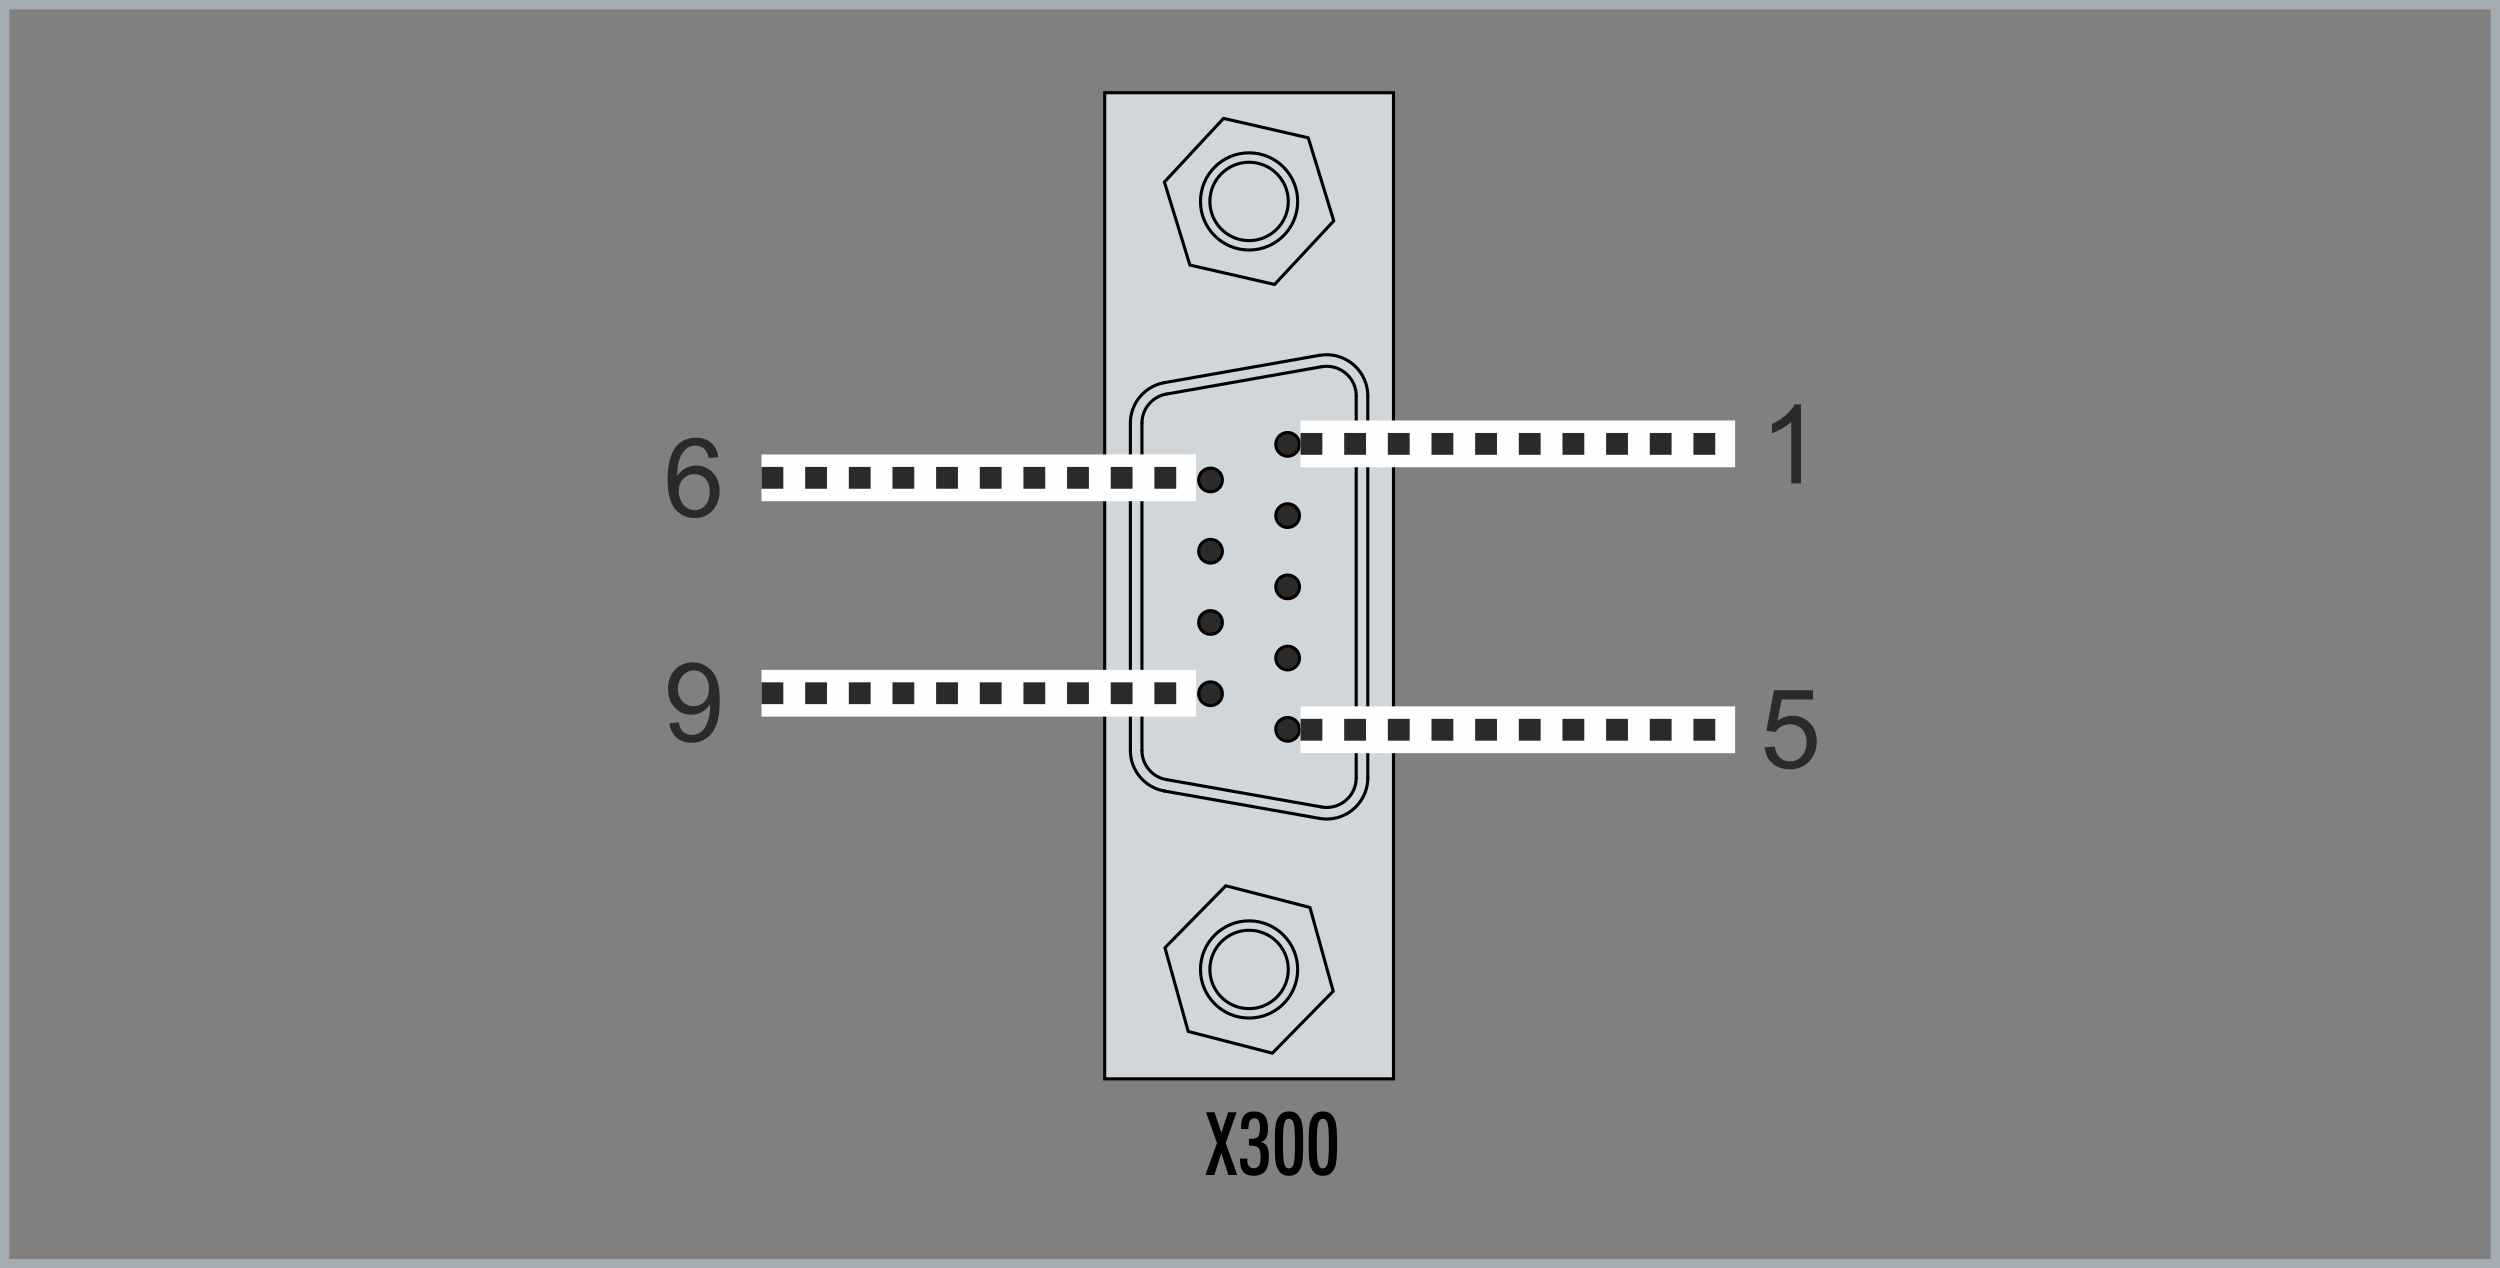 <?xml version="1.0" encoding="UTF-8"?>
<!DOCTYPE svg PUBLIC "-//W3C//DTD SVG 1.1//EN" "http://www.w3.org/Graphics/SVG/1.1/DTD/svg11.dtd">
<!-- Creator: CorelDRAW -->
<svg xmlns="http://www.w3.org/2000/svg" xml:space="preserve" width="80.177mm" height="40.678mm" version="1.1" style="shape-rendering:geometricPrecision; text-rendering:geometricPrecision; image-rendering:optimizeQuality; fill-rule:evenodd; clip-rule:evenodd"
viewBox="0 0 6264.33 3178.23"
 xmlns:xlink="http://www.w3.org/1999/xlink"
 xmlns:xodm="http://www.corel.com/coreldraw/odm/2003">
 <rect x="0" y="0" width="6264.33" height="3178.23" fill="#808080" stroke="none"/>
 <defs>
  <style type="text/css">
   <![CDATA[
    .str4 {stroke:#FEFEFE;stroke-width:117.2;stroke-miterlimit:22.926}
    .str0 {stroke:#A4ADB3;stroke-width:23.44;stroke-miterlimit:22.926}
    .str3 {stroke:black;stroke-width:7.81;stroke-miterlimit:22.926}
    .str2 {stroke:black;stroke-width:7.81;stroke-linecap:round;stroke-linejoin:round;stroke-miterlimit:22.926}
    .str1 {stroke:black;stroke-width:7.81;stroke-linecap:round;stroke-linejoin:round;stroke-miterlimit:10}
    .str5 {stroke:#2B2A29;stroke-width:54.69;stroke-miterlimit:22.926;stroke-dasharray:54.692 54.692}
    .fil0 {fill:none}
    .fil4 {fill:none;fill-rule:nonzero}
    .fil1 {fill:#D1D6DA}
    .fil2 {fill:#2B2A29;fill-rule:nonzero}
    .fil3 {fill:black;fill-rule:nonzero}
   ]]>
  </style>
 </defs>
 <g id="Ebene_x0020_1">
  <g id="_2715468063648">
   <rect class="fil0 str0" x="11.72" y="11.72" width="6240.89" height="3154.8"/>
   <g>
    <g>
     <polygon class="fil1" points="3491.67,232.31 3491.67,2703.32 2768.04,2703.32 2768.04,232.31 "/>
     <g>
      <g>
       <g>
        <g>
         <path class="fil2" d="M3226.47 1143.03c16.34,0.01 29.6,-13.24 29.6,-29.58 0,-16.34 -13.24,-29.59 -29.59,-29.6 -16.34,0 -29.59,13.24 -29.59,29.59 -0.01,16.34 13.24,29.59 29.58,29.59z"/>
         <path id="_1" class="fil3" d="M3252.15 1113.45l7.81 0 0 0 -0.05 1.73 -0.13 1.7 -0.21 1.67 -0.29 1.64 -0.38 1.63 -0.45 1.59 -0.53 1.56 -0.6 1.52 -0.66 1.48 -0.74 1.45 -0.81 1.4 -0.87 1.37 -0.94 1.31 -0.98 1.26 -1.05 1.22 -1.11 1.16 -1.16 1.1 -1.22 1.05 -1.27 1 -1.31 0.92 -1.35 0.88 -1.41 0.81 -1.45 0.73 -1.48 0.66 -1.53 0.61 -1.55 0.52 -1.59 0.45 -1.61 0.38 -1.65 0.3 -1.7 0.21 -1.69 0.13 -1.72 0.05 0 -7.81 1.33 -0.03 1.31 -0.09 1.27 -0.16 1.26 -0.23 1.25 -0.28 1.22 -0.35 1.2 -0.4 1.16 -0.45 1.15 -0.52 1.1 -0.56 1.07 -0.61 1.04 -0.67 1.02 -0.72 0.97 -0.77 0.94 -0.8 0.88 -0.85 0.86 -0.9 0.8 -0.92 0.77 -0.98 0.72 -1 0.66 -1.04 0.63 -1.09 0.55 -1.09 0.52 -1.15 0.46 -1.17 0.41 -1.19 0.34 -1.2 0.28 -1.24 0.23 -1.27 0.16 -1.3 0.1 -1.3 0.03 -1.32 0 0zm0 0c0,-2.16 1.75,-3.91 3.91,-3.91 2.16,0 3.91,1.75 3.91,3.91l-7.81 0zm-25.68 -25.69l0 -7.81 0 0 1.73 0.05 1.7 0.13 1.67 0.21 1.66 0.29 1.63 0.38 1.58 0.45 1.55 0.52 1.53 0.61 1.49 0.67 1.44 0.74 1.4 0.8 1.37 0.88 1.31 0.93 1.27 1 1.2 1.05 1.17 1.1 1.1 1.17 1.05 1.2 1.01 1.27 0.92 1.31 0.88 1.35 0.8 1.41 0.75 1.45 0.66 1.48 0.59 1.51 0.53 1.56 0.45 1.6 0.38 1.62 0.29 1.65 0.21 1.67 0.13 1.7 0.05 1.73 -7.81 0 -0.03 -1.32 -0.1 -1.3 -0.16 -1.3 -0.23 -1.26 -0.28 -1.24 -0.34 -1.21 -0.41 -1.19 -0.47 -1.18 -0.51 -1.14 -0.56 -1.09 -0.62 -1.08 -0.67 -1.04 -0.72 -1.02 -0.76 -0.96 -0.81 -0.94 -0.85 -0.89 -0.89 -0.85 -0.94 -0.81 -0.97 -0.77 -1 -0.71 -1.04 -0.67 -1.09 -0.62 -1.11 -0.57 -1.13 -0.52 -1.16 -0.45 -1.2 -0.4 -1.22 -0.35 -1.25 -0.29 -1.25 -0.23 -1.3 -0.16 -1.3 -0.1 -1.32 -0.03 0 0zm0 0c-2.16,0 -3.91,-1.75 -3.91,-3.91 0,-2.16 1.75,-3.91 3.91,-3.91l0 7.81zm-25.68 25.68l-7.81 0 0 0 0.05 -1.73 0.13 -1.7 0.21 -1.67 0.29 -1.64 0.38 -1.63 0.45 -1.59 0.53 -1.56 0.6 -1.52 0.66 -1.48 0.73 -1.45 0.81 -1.41 0.88 -1.37 0.93 -1.31 1 -1.27 1.05 -1.2 1.1 -1.17 1.17 -1.1 1.2 -1.05 1.27 -1.01 1.32 -0.93 1.35 -0.87 1.4 -0.8 1.45 -0.75 1.48 -0.66 1.51 -0.59 1.56 -0.53 1.6 -0.45 1.62 -0.38 1.65 -0.29 1.67 -0.21 1.7 -0.13 1.73 -0.05 0 7.81 -1.32 0.03 -1.3 0.1 -1.3 0.16 -1.26 0.23 -1.24 0.28 -1.21 0.34 -1.19 0.41 -1.18 0.47 -1.14 0.51 -1.09 0.56 -1.07 0.62 -1.05 0.68 -1.01 0.71 -0.96 0.76 -0.94 0.81 -0.89 0.85 -0.85 0.89 -0.81 0.94 -0.77 0.97 -0.71 1 -0.67 1.04 -0.61 1.08 -0.56 1.1 -0.52 1.15 -0.46 1.17 -0.41 1.19 -0.34 1.2 -0.28 1.24 -0.23 1.27 -0.16 1.3 -0.1 1.3 -0.03 1.32 0 0zm0 0c0,2.16 -1.75,3.91 -3.91,3.91 -2.16,0 -3.91,-1.75 -3.91,-3.91l7.81 0zm25.67 25.68l0 7.81 0 0 -1.73 -0.05 -1.7 -0.13 -1.67 -0.21 -1.64 -0.29 -1.63 -0.38 -1.59 -0.45 -1.56 -0.53 -1.52 -0.6 -1.48 -0.66 -1.45 -0.73 -1.41 -0.81 -1.37 -0.88 -1.31 -0.93 -1.27 -1 -1.2 -1.05 -1.17 -1.1 -1.1 -1.17 -1.05 -1.2 -1.01 -1.27 -0.93 -1.32 -0.87 -1.35 -0.81 -1.41 -0.73 -1.45 -0.66 -1.48 -0.61 -1.53 -0.52 -1.55 -0.45 -1.59 -0.38 -1.61 -0.3 -1.65 -0.21 -1.7 -0.13 -1.69 -0.05 -1.72 7.81 0 0.03 1.33 0.09 1.31 0.16 1.27 0.23 1.26 0.28 1.25 0.35 1.22 0.4 1.2 0.45 1.16 0.52 1.15 0.56 1.1 0.61 1.06 0.68 1.05 0.71 1.01 0.76 0.96 0.81 0.94 0.85 0.89 0.89 0.85 0.94 0.81 0.97 0.77 1 0.71 1.04 0.67 1.08 0.61 1.1 0.56 1.15 0.52 1.17 0.46 1.19 0.41 1.2 0.34 1.24 0.28 1.27 0.23 1.3 0.16 1.3 0.1 1.32 0.03 0 0zm0 0c2.16,0 3.91,1.75 3.91,3.91 0,2.16 -1.75,3.91 -3.91,3.91l0 -7.81z"/>
        </g>
        <g>
         <path class="fil2" d="M3226.47 1321.6c16.34,0 29.6,-13.24 29.6,-29.59 0,-16.34 -13.24,-29.59 -29.59,-29.6 -16.34,0 -29.59,13.24 -29.59,29.59 -0.01,16.35 13.24,29.59 29.58,29.6z"/>
         <path id="_1_0" class="fil3" d="M3252.15 1292.01l7.81 0 0 0 -0.05 1.73 -0.13 1.7 -0.21 1.67 -0.29 1.64 -0.38 1.63 -0.45 1.59 -0.53 1.56 -0.6 1.52 -0.66 1.48 -0.74 1.45 -0.81 1.4 -0.87 1.37 -0.94 1.31 -0.98 1.26 -1.05 1.22 -1.11 1.16 -1.16 1.1 -1.22 1.05 -1.27 1 -1.31 0.92 -1.35 0.88 -1.41 0.8 -1.45 0.75 -1.48 0.66 -1.51 0.59 -1.56 0.53 -1.6 0.45 -1.62 0.38 -1.65 0.29 -1.67 0.21 -1.7 0.13 -1.73 0.05 0 -7.81 1.32 -0.03 1.3 -0.1 1.3 -0.16 1.26 -0.23 1.24 -0.28 1.21 -0.34 1.19 -0.41 1.18 -0.47 1.14 -0.51 1.09 -0.56 1.08 -0.62 1.04 -0.67 1.02 -0.72 0.97 -0.77 0.94 -0.8 0.88 -0.85 0.86 -0.9 0.8 -0.92 0.77 -0.98 0.72 -1 0.66 -1.04 0.63 -1.09 0.55 -1.09 0.52 -1.15 0.46 -1.17 0.41 -1.19 0.34 -1.2 0.28 -1.24 0.23 -1.27 0.16 -1.3 0.1 -1.3 0.03 -1.32 0 0zm0 0c0,-2.16 1.75,-3.91 3.91,-3.91 2.16,0 3.91,1.75 3.91,3.91l-7.81 0zm-25.68 -25.69l0 -7.81 0 0 1.73 0.05 1.7 0.13 1.67 0.21 1.66 0.29 1.63 0.38 1.58 0.45 1.55 0.52 1.53 0.61 1.49 0.67 1.44 0.74 1.4 0.8 1.37 0.88 1.31 0.93 1.27 1 1.2 1.05 1.17 1.1 1.1 1.17 1.05 1.2 1.01 1.27 0.92 1.31 0.88 1.35 0.8 1.41 0.75 1.45 0.66 1.48 0.59 1.51 0.53 1.56 0.45 1.6 0.38 1.62 0.29 1.65 0.21 1.67 0.13 1.7 0.05 1.73 -7.81 0 -0.03 -1.32 -0.1 -1.3 -0.16 -1.3 -0.23 -1.26 -0.28 -1.24 -0.34 -1.21 -0.41 -1.19 -0.47 -1.18 -0.51 -1.14 -0.56 -1.09 -0.62 -1.08 -0.67 -1.04 -0.72 -1.02 -0.76 -0.96 -0.81 -0.94 -0.85 -0.89 -0.89 -0.85 -0.94 -0.81 -0.97 -0.77 -1 -0.71 -1.04 -0.67 -1.09 -0.62 -1.11 -0.57 -1.13 -0.52 -1.16 -0.45 -1.2 -0.4 -1.22 -0.35 -1.25 -0.29 -1.25 -0.23 -1.3 -0.16 -1.3 -0.1 -1.32 -0.03 0 0zm0 0c-2.16,0 -3.91,-1.75 -3.91,-3.91 0,-2.16 1.75,-3.91 3.91,-3.91l0 7.81zm-25.68 25.68l-7.81 0 0 0 0.05 -1.73 0.13 -1.7 0.21 -1.67 0.29 -1.64 0.38 -1.63 0.45 -1.59 0.53 -1.56 0.6 -1.52 0.66 -1.48 0.73 -1.45 0.81 -1.41 0.88 -1.37 0.93 -1.31 1 -1.27 1.05 -1.2 1.1 -1.17 1.17 -1.1 1.2 -1.05 1.27 -1.01 1.32 -0.93 1.35 -0.87 1.4 -0.8 1.45 -0.75 1.48 -0.66 1.51 -0.59 1.56 -0.53 1.6 -0.45 1.62 -0.38 1.65 -0.29 1.67 -0.21 1.7 -0.13 1.73 -0.05 0 7.81 -1.32 0.03 -1.3 0.1 -1.3 0.16 -1.26 0.23 -1.24 0.28 -1.21 0.34 -1.19 0.41 -1.18 0.47 -1.14 0.51 -1.09 0.56 -1.07 0.62 -1.05 0.68 -1.01 0.71 -0.96 0.76 -0.94 0.81 -0.89 0.85 -0.85 0.89 -0.81 0.94 -0.77 0.97 -0.71 1 -0.67 1.04 -0.61 1.08 -0.56 1.1 -0.52 1.15 -0.46 1.17 -0.41 1.19 -0.34 1.2 -0.28 1.24 -0.23 1.27 -0.16 1.3 -0.1 1.3 -0.03 1.32 0 0zm0 0c0,2.16 -1.75,3.91 -3.91,3.91 -2.16,0 -3.91,-1.75 -3.91,-3.91l7.81 0zm25.67 25.69l0 7.81 0 0 -1.73 -0.05 -1.7 -0.13 -1.67 -0.21 -1.66 -0.29 -1.63 -0.38 -1.58 -0.45 -1.55 -0.52 -1.53 -0.61 -1.49 -0.67 -1.44 -0.74 -1.39 -0.8 -1.38 -0.88 -1.31 -0.94 -1.26 -0.98 -1.22 -1.05 -1.16 -1.11 -1.1 -1.16 -1.05 -1.22 -0.99 -1.26 -0.93 -1.31 -0.88 -1.37 -0.81 -1.41 -0.73 -1.45 -0.66 -1.48 -0.61 -1.53 -0.52 -1.55 -0.45 -1.59 -0.38 -1.62 -0.3 -1.65 -0.21 -1.7 -0.13 -1.69 -0.05 -1.72 7.81 0 0.03 1.33 0.09 1.31 0.16 1.27 0.23 1.26 0.28 1.26 0.35 1.21 0.4 1.2 0.45 1.16 0.52 1.15 0.56 1.1 0.61 1.08 0.67 1.04 0.71 1 0.77 0.98 0.8 0.94 0.85 0.88 0.9 0.86 0.92 0.8 0.98 0.77 1 0.72 1.03 0.66 1.09 0.63 1.11 0.57 1.13 0.52 1.16 0.45 1.2 0.4 1.22 0.35 1.25 0.29 1.25 0.23 1.3 0.16 1.3 0.1 1.32 0.03 0 0zm0 0c2.16,0 3.91,1.75 3.91,3.91 0,2.16 -1.75,3.91 -3.91,3.91l0 -7.81z"/>
        </g>
        <g>
         <path class="fil2" d="M3226.47 1500.16c16.34,0 29.6,-13.24 29.6,-29.58 0,-16.35 -13.24,-29.6 -29.59,-29.6 -16.34,-0.01 -29.59,13.24 -29.59,29.58 -0.01,16.35 13.24,29.6 29.58,29.6z"/>
         <path id="_1_1" class="fil3" d="M3252.15 1470.58l7.81 0 0 0 -0.05 1.73 -0.13 1.7 -0.21 1.67 -0.29 1.65 -0.38 1.62 -0.45 1.6 -0.53 1.56 -0.6 1.52 -0.66 1.47 -0.74 1.46 -0.81 1.4 -0.87 1.36 -0.94 1.31 -0.98 1.25 -1.05 1.23 -1.12 1.16 -1.16 1.1 -1.22 1.05 -1.27 1 -1.31 0.92 -1.35 0.88 -1.41 0.8 -1.45 0.75 -1.48 0.66 -1.51 0.59 -1.56 0.53 -1.6 0.45 -1.62 0.38 -1.65 0.29 -1.67 0.21 -1.7 0.13 -1.73 0.05 0 -7.81 1.32 -0.03 1.3 -0.1 1.3 -0.16 1.26 -0.23 1.24 -0.28 1.21 -0.34 1.19 -0.41 1.18 -0.47 1.14 -0.51 1.09 -0.56 1.08 -0.62 1.04 -0.67 1.02 -0.72 0.97 -0.77 0.94 -0.8 0.89 -0.85 0.85 -0.89 0.8 -0.92 0.77 -0.98 0.72 -1 0.66 -1.05 0.63 -1.07 0.55 -1.1 0.52 -1.14 0.46 -1.17 0.41 -1.19 0.34 -1.21 0.28 -1.24 0.23 -1.26 0.16 -1.3 0.1 -1.3 0.03 -1.32 0 0zm0 0c0,-2.16 1.75,-3.91 3.91,-3.91 2.16,0 3.91,1.75 3.91,3.91l-7.81 0zm-25.68 -25.69l0 -7.81 0 0 1.73 0.05 1.7 0.13 1.67 0.21 1.64 0.29 1.63 0.38 1.59 0.45 1.56 0.53 1.52 0.6 1.48 0.66 1.45 0.73 1.41 0.81 1.38 0.88 1.3 0.94 1.26 0.98 1.21 1.05 1.17 1.1 1.11 1.18 1.05 1.21 0.99 1.26 0.93 1.31 0.88 1.36 0.8 1.4 0.75 1.46 0.66 1.48 0.59 1.51 0.53 1.56 0.45 1.59 0.38 1.63 0.29 1.64 0.21 1.67 0.13 1.7 0.05 1.73 -7.81 0 -0.03 -1.32 -0.1 -1.3 -0.16 -1.3 -0.23 -1.27 -0.28 -1.24 -0.34 -1.2 -0.41 -1.19 -0.47 -1.18 -0.51 -1.14 -0.56 -1.1 -0.62 -1.07 -0.67 -1.05 -0.71 -1 -0.77 -0.98 -0.81 -0.95 -0.84 -0.88 -0.89 -0.85 -0.93 -0.8 -0.98 -0.77 -1.01 -0.72 -1.03 -0.67 -1.08 -0.61 -1.1 -0.56 -1.15 -0.52 -1.17 -0.46 -1.19 -0.41 -1.2 -0.34 -1.24 -0.28 -1.27 -0.23 -1.3 -0.16 -1.3 -0.1 -1.32 -0.03 0 0zm0 0c-2.16,0 -3.91,-1.75 -3.91,-3.91 0,-2.16 1.75,-3.91 3.91,-3.91l0 7.81zm-25.68 25.67l-7.81 0 0 0 0.05 -1.73 0.13 -1.7 0.21 -1.67 0.29 -1.64 0.38 -1.63 0.45 -1.59 0.53 -1.56 0.6 -1.52 0.66 -1.48 0.73 -1.45 0.81 -1.41 0.88 -1.37 0.93 -1.31 1 -1.27 1.05 -1.2 1.1 -1.17 1.17 -1.1 1.2 -1.05 1.27 -1.01 1.32 -0.93 1.35 -0.87 1.41 -0.81 1.45 -0.73 1.48 -0.66 1.53 -0.61 1.55 -0.52 1.59 -0.45 1.61 -0.38 1.65 -0.3 1.7 -0.21 1.69 -0.13 1.72 -0.05 0 7.81 -1.33 0.03 -1.31 0.09 -1.27 0.16 -1.26 0.23 -1.25 0.28 -1.22 0.35 -1.2 0.4 -1.16 0.45 -1.15 0.52 -1.1 0.56 -1.06 0.61 -1.05 0.68 -1.01 0.71 -0.96 0.76 -0.94 0.81 -0.89 0.85 -0.85 0.89 -0.81 0.94 -0.77 0.97 -0.71 1 -0.67 1.04 -0.61 1.08 -0.56 1.1 -0.52 1.15 -0.46 1.17 -0.41 1.19 -0.34 1.2 -0.28 1.24 -0.23 1.27 -0.16 1.3 -0.1 1.3 -0.03 1.32 0 0zm0 0c0,2.16 -1.75,3.91 -3.91,3.91 -2.16,0 -3.91,-1.75 -3.91,-3.91l7.81 0zm25.67 25.69l0 7.81 0 0 -1.73 -0.05 -1.7 -0.13 -1.67 -0.21 -1.64 -0.29 -1.63 -0.38 -1.59 -0.45 -1.56 -0.53 -1.52 -0.6 -1.48 -0.66 -1.45 -0.73 -1.41 -0.81 -1.38 -0.88 -1.3 -0.94 -1.26 -0.98 -1.22 -1.05 -1.16 -1.11 -1.1 -1.16 -1.05 -1.22 -0.99 -1.26 -0.93 -1.31 -0.88 -1.36 -0.81 -1.41 -0.73 -1.45 -0.66 -1.48 -0.61 -1.53 -0.52 -1.55 -0.45 -1.59 -0.38 -1.62 -0.3 -1.65 -0.21 -1.7 -0.13 -1.69 -0.05 -1.72 7.81 0 0.03 1.33 0.09 1.31 0.16 1.27 0.23 1.26 0.28 1.26 0.35 1.21 0.4 1.2 0.45 1.16 0.52 1.15 0.56 1.11 0.61 1.06 0.67 1.05 0.71 1 0.77 0.98 0.8 0.94 0.85 0.88 0.9 0.86 0.92 0.8 0.98 0.77 1.01 0.72 1.03 0.67 1.08 0.61 1.1 0.56 1.15 0.52 1.17 0.46 1.19 0.41 1.2 0.34 1.24 0.28 1.27 0.23 1.3 0.16 1.3 0.1 1.32 0.03 0 0zm0 0c2.16,0 3.91,1.75 3.91,3.91 0,2.16 -1.75,3.91 -3.91,3.91l0 -7.81z"/>
        </g>
        <g>
         <path class="fil2" d="M3226.47 1678.55c16.34,0.01 29.6,-13.24 29.6,-29.58 0,-16.35 -13.24,-29.6 -29.59,-29.6 -16.34,0 -29.59,13.24 -29.59,29.58 -0.01,16.35 13.24,29.6 29.58,29.6z"/>
         <path id="_1_2" class="fil3" d="M3252.15 1648.97l7.81 0 0 0 -0.05 1.73 -0.13 1.7 -0.21 1.67 -0.29 1.65 -0.38 1.62 -0.45 1.6 -0.53 1.56 -0.6 1.52 -0.66 1.48 -0.74 1.45 -0.81 1.4 -0.86 1.35 -0.94 1.32 -0.99 1.27 -1.06 1.22 -1.1 1.16 -1.16 1.11 -1.23 1.05 -1.26 0.99 -1.31 0.93 -1.35 0.87 -1.41 0.81 -1.45 0.74 -1.48 0.66 -1.53 0.61 -1.55 0.52 -1.59 0.45 -1.61 0.38 -1.65 0.3 -1.7 0.21 -1.69 0.13 -1.72 0.05 0 -7.81 1.33 -0.03 1.31 -0.09 1.27 -0.16 1.26 -0.23 1.25 -0.28 1.22 -0.35 1.2 -0.4 1.16 -0.45 1.15 -0.52 1.09 -0.55 1.08 -0.63 1.04 -0.66 1.02 -0.73 0.98 -0.76 0.92 -0.8 0.89 -0.86 0.87 -0.89 0.8 -0.92 0.76 -0.97 0.72 -1.01 0.67 -1.05 0.63 -1.07 0.55 -1.09 0.52 -1.15 0.46 -1.17 0.41 -1.19 0.34 -1.21 0.28 -1.24 0.23 -1.26 0.16 -1.3 0.1 -1.3 0.03 -1.32 0 0zm0 0c0,-2.16 1.75,-3.91 3.91,-3.91 2.16,0 3.91,1.75 3.91,3.91l-7.81 0zm-25.68 -25.69l0 -7.81 0 0 1.73 0.05 1.7 0.13 1.67 0.21 1.64 0.29 1.63 0.38 1.59 0.45 1.56 0.53 1.52 0.6 1.48 0.66 1.45 0.73 1.41 0.81 1.38 0.88 1.3 0.94 1.26 0.98 1.21 1.05 1.17 1.1 1.11 1.18 1.05 1.21 0.99 1.26 0.93 1.31 0.88 1.36 0.8 1.4 0.75 1.46 0.66 1.48 0.59 1.51 0.53 1.56 0.45 1.59 0.38 1.63 0.29 1.64 0.21 1.67 0.13 1.7 0.05 1.73 -7.81 0 -0.03 -1.32 -0.1 -1.3 -0.16 -1.3 -0.23 -1.27 -0.28 -1.24 -0.34 -1.2 -0.41 -1.19 -0.47 -1.18 -0.51 -1.14 -0.56 -1.1 -0.62 -1.07 -0.67 -1.05 -0.71 -1 -0.77 -0.98 -0.81 -0.95 -0.84 -0.88 -0.89 -0.85 -0.93 -0.8 -0.98 -0.77 -1.01 -0.72 -1.03 -0.67 -1.08 -0.61 -1.1 -0.56 -1.15 -0.52 -1.17 -0.46 -1.19 -0.41 -1.2 -0.34 -1.24 -0.28 -1.27 -0.23 -1.3 -0.16 -1.3 -0.1 -1.32 -0.03 0 0zm0 0c-2.16,0 -3.91,-1.75 -3.91,-3.91 0,-2.16 1.75,-3.91 3.91,-3.91l0 7.81zm-25.68 25.67l-7.81 0 0 0 0.05 -1.73 0.13 -1.7 0.21 -1.67 0.29 -1.65 0.38 -1.62 0.45 -1.6 0.53 -1.56 0.6 -1.52 0.66 -1.47 0.73 -1.45 0.81 -1.41 0.88 -1.36 0.93 -1.31 0.99 -1.26 1.05 -1.22 1.11 -1.16 1.16 -1.1 1.2 -1.05 1.27 -1.01 1.32 -0.93 1.35 -0.87 1.4 -0.8 1.45 -0.75 1.48 -0.66 1.51 -0.59 1.56 -0.53 1.6 -0.45 1.62 -0.38 1.65 -0.29 1.67 -0.21 1.7 -0.13 1.73 -0.05 0 7.81 -1.32 0.03 -1.3 0.1 -1.3 0.16 -1.26 0.23 -1.24 0.28 -1.21 0.34 -1.19 0.41 -1.18 0.47 -1.14 0.51 -1.09 0.56 -1.07 0.62 -1.05 0.68 -1.01 0.71 -0.96 0.76 -0.94 0.81 -0.9 0.85 -0.84 0.88 -0.8 0.94 -0.77 0.98 -0.71 1 -0.67 1.05 -0.61 1.06 -0.56 1.11 -0.52 1.14 -0.46 1.17 -0.41 1.19 -0.34 1.21 -0.28 1.24 -0.23 1.26 -0.16 1.3 -0.1 1.3 -0.03 1.32 0 0zm0 0c0,2.16 -1.75,3.91 -3.91,3.91 -2.16,0 -3.91,-1.75 -3.91,-3.91l7.81 0zm25.67 25.69l0 7.81 0 0 -1.73 -0.05 -1.7 -0.13 -1.67 -0.21 -1.64 -0.29 -1.63 -0.38 -1.59 -0.45 -1.56 -0.53 -1.52 -0.6 -1.48 -0.66 -1.45 -0.73 -1.41 -0.81 -1.38 -0.88 -1.3 -0.94 -1.26 -0.98 -1.22 -1.05 -1.16 -1.11 -1.1 -1.16 -1.05 -1.22 -0.99 -1.26 -0.93 -1.31 -0.88 -1.36 -0.81 -1.41 -0.73 -1.45 -0.66 -1.48 -0.61 -1.53 -0.52 -1.55 -0.45 -1.59 -0.38 -1.62 -0.3 -1.65 -0.21 -1.7 -0.13 -1.69 -0.05 -1.72 7.81 0 0.03 1.33 0.09 1.31 0.16 1.27 0.23 1.26 0.28 1.26 0.35 1.21 0.4 1.2 0.45 1.16 0.52 1.15 0.56 1.11 0.61 1.06 0.67 1.05 0.71 1 0.77 0.98 0.8 0.94 0.85 0.88 0.9 0.86 0.92 0.8 0.98 0.77 1.01 0.72 1.03 0.67 1.08 0.61 1.1 0.56 1.15 0.52 1.17 0.46 1.19 0.41 1.2 0.34 1.24 0.28 1.27 0.23 1.3 0.16 1.3 0.1 1.32 0.03 0 0zm0 0c2.16,0 3.91,1.75 3.91,3.91 0,2.16 -1.75,3.91 -3.91,3.91l0 -7.81z"/>
        </g>
        <g>
         <path class="fil2" d="M3226.47 1857.11c16.34,0.01 29.6,-13.24 29.6,-29.58 0,-16.35 -13.24,-29.6 -29.59,-29.6 -16.34,-0.01 -29.59,13.24 -29.59,29.59 -0.01,16.34 13.24,29.59 29.58,29.59z"/>
         <path id="_1_3" class="fil3" d="M3252.15 1827.53l7.81 0 0 0 -0.05 1.73 -0.13 1.7 -0.21 1.67 -0.29 1.64 -0.38 1.63 -0.45 1.59 -0.53 1.56 -0.6 1.52 -0.66 1.48 -0.74 1.45 -0.81 1.4 -0.87 1.37 -0.94 1.31 -0.98 1.26 -1.05 1.22 -1.11 1.16 -1.16 1.1 -1.22 1.05 -1.27 1 -1.31 0.92 -1.35 0.88 -1.41 0.81 -1.45 0.73 -1.48 0.66 -1.53 0.61 -1.55 0.52 -1.59 0.45 -1.61 0.38 -1.65 0.3 -1.7 0.21 -1.69 0.13 -1.72 0.05 0 -7.81 1.33 -0.03 1.31 -0.09 1.27 -0.16 1.26 -0.23 1.25 -0.28 1.22 -0.35 1.2 -0.4 1.16 -0.45 1.15 -0.52 1.1 -0.56 1.07 -0.61 1.04 -0.67 1.02 -0.72 0.97 -0.77 0.94 -0.8 0.88 -0.85 0.86 -0.9 0.8 -0.92 0.77 -0.98 0.72 -1 0.66 -1.04 0.63 -1.09 0.55 -1.09 0.52 -1.15 0.46 -1.17 0.41 -1.19 0.34 -1.2 0.28 -1.24 0.23 -1.27 0.16 -1.3 0.1 -1.3 0.03 -1.32 0 0zm0 0c0,-2.16 1.75,-3.91 3.91,-3.91 2.16,0 3.91,1.75 3.91,3.91l-7.81 0zm-25.68 -25.69l0 -7.81 0 0 1.73 0.05 1.7 0.13 1.67 0.21 1.64 0.29 1.63 0.38 1.59 0.45 1.56 0.53 1.52 0.6 1.48 0.66 1.45 0.73 1.41 0.81 1.38 0.88 1.3 0.94 1.26 0.98 1.22 1.05 1.16 1.11 1.1 1.16 1.05 1.22 0.99 1.26 0.93 1.31 0.88 1.36 0.8 1.4 0.75 1.46 0.66 1.48 0.59 1.51 0.53 1.56 0.45 1.59 0.38 1.63 0.29 1.64 0.21 1.67 0.13 1.7 0.05 1.73 -7.81 0 -0.03 -1.32 -0.1 -1.3 -0.16 -1.3 -0.23 -1.27 -0.28 -1.24 -0.34 -1.2 -0.41 -1.19 -0.47 -1.18 -0.51 -1.14 -0.56 -1.1 -0.62 -1.07 -0.67 -1.05 -0.71 -1 -0.77 -0.98 -0.8 -0.94 -0.85 -0.88 -0.9 -0.86 -0.92 -0.8 -0.98 -0.77 -1.01 -0.72 -1.03 -0.67 -1.08 -0.61 -1.1 -0.56 -1.15 -0.52 -1.17 -0.46 -1.19 -0.41 -1.2 -0.34 -1.24 -0.28 -1.27 -0.23 -1.3 -0.16 -1.3 -0.1 -1.32 -0.03 0 0zm0 0c-2.16,0 -3.91,-1.75 -3.91,-3.91 0,-2.16 1.75,-3.91 3.91,-3.91l0 7.81zm-25.68 25.68l-7.81 0 0 0 0.05 -1.73 0.13 -1.7 0.21 -1.67 0.29 -1.64 0.38 -1.63 0.45 -1.59 0.53 -1.56 0.6 -1.52 0.66 -1.48 0.73 -1.45 0.81 -1.41 0.88 -1.36 0.93 -1.31 0.99 -1.26 1.05 -1.22 1.1 -1.16 1.16 -1.11 1.22 -1.05 1.27 -0.99 1.32 -0.94 1.36 -0.87 1.39 -0.8 1.44 -0.74 1.49 -0.67 1.53 -0.61 1.55 -0.52 1.59 -0.45 1.61 -0.38 1.65 -0.3 1.7 -0.21 1.69 -0.13 1.72 -0.05 0 7.81 -1.33 0.03 -1.31 0.09 -1.27 0.16 -1.26 0.23 -1.25 0.28 -1.22 0.35 -1.2 0.4 -1.16 0.45 -1.13 0.52 -1.11 0.57 -1.08 0.63 -1.05 0.66 -1.01 0.72 -0.97 0.76 -0.92 0.8 -0.9 0.86 -0.85 0.88 -0.8 0.94 -0.77 0.98 -0.71 1 -0.67 1.05 -0.61 1.06 -0.56 1.11 -0.52 1.15 -0.46 1.17 -0.41 1.19 -0.34 1.2 -0.28 1.24 -0.23 1.27 -0.16 1.3 -0.1 1.3 -0.03 1.32 0 0zm0 0c0,2.16 -1.75,3.91 -3.91,3.91 -2.16,0 -3.91,-1.75 -3.91,-3.91l7.81 0zm25.67 25.68l0 7.81 0 0 -1.73 -0.05 -1.7 -0.13 -1.67 -0.21 -1.64 -0.29 -1.63 -0.38 -1.59 -0.45 -1.56 -0.53 -1.52 -0.6 -1.48 -0.66 -1.45 -0.73 -1.41 -0.81 -1.37 -0.88 -1.31 -0.93 -1.27 -1 -1.2 -1.05 -1.17 -1.1 -1.1 -1.17 -1.05 -1.2 -1.01 -1.27 -0.93 -1.32 -0.87 -1.35 -0.81 -1.41 -0.73 -1.45 -0.66 -1.48 -0.61 -1.53 -0.52 -1.55 -0.45 -1.59 -0.38 -1.61 -0.3 -1.65 -0.21 -1.7 -0.13 -1.69 -0.05 -1.72 7.81 0 0.03 1.33 0.09 1.31 0.16 1.27 0.23 1.26 0.28 1.25 0.35 1.22 0.4 1.2 0.45 1.16 0.52 1.15 0.56 1.1 0.61 1.06 0.68 1.05 0.71 1.01 0.76 0.96 0.81 0.94 0.85 0.89 0.89 0.85 0.94 0.81 0.97 0.77 1 0.71 1.04 0.67 1.08 0.61 1.1 0.56 1.15 0.52 1.17 0.46 1.19 0.41 1.2 0.34 1.24 0.28 1.27 0.23 1.3 0.16 1.3 0.1 1.32 0.03 0 0zm0 0c2.16,0 3.91,1.75 3.91,3.91 0,2.16 -1.75,3.91 -3.91,3.91l0 -7.81z"/>
        </g>
        <g>
         <path class="fil2" d="M3033.24 1232.23c16.34,0 29.59,-13.24 29.6,-29.58 0,-16.35 -13.24,-29.6 -29.59,-29.6 -16.35,-0.01 -29.59,13.24 -29.6,29.58 0,16.35 13.24,29.59 29.59,29.6z"/>
         <path id="_1_4" class="fil3" d="M3058.93 1202.65l7.81 0 0 0 -0.05 1.73 -0.13 1.7 -0.21 1.67 -0.29 1.66 -0.38 1.62 -0.45 1.59 -0.52 1.55 -0.61 1.53 -0.67 1.48 -0.74 1.45 -0.8 1.4 -0.88 1.36 -0.93 1.31 -0.99 1.26 -1.05 1.22 -1.11 1.16 -1.16 1.1 -1.2 1.05 -1.27 1.01 -1.31 0.92 -1.35 0.88 -1.41 0.8 -1.45 0.75 -1.48 0.66 -1.51 0.59 -1.56 0.53 -1.6 0.45 -1.62 0.38 -1.65 0.29 -1.67 0.21 -1.7 0.13 -1.73 0.05 0 -7.81 1.32 -0.03 1.3 -0.1 1.3 -0.16 1.26 -0.23 1.24 -0.28 1.21 -0.34 1.19 -0.41 1.18 -0.47 1.14 -0.51 1.09 -0.56 1.08 -0.62 1.04 -0.67 1.02 -0.72 0.96 -0.76 0.94 -0.81 0.9 -0.85 0.84 -0.88 0.8 -0.94 0.77 -0.98 0.71 -1 0.67 -1.05 0.62 -1.07 0.57 -1.12 0.52 -1.13 0.45 -1.16 0.4 -1.2 0.35 -1.23 0.29 -1.24 0.23 -1.25 0.16 -1.3 0.1 -1.3 0.03 -1.32 0 0zm0 0c0,-2.16 1.75,-3.91 3.91,-3.91 2.16,0 3.91,1.75 3.91,3.91l-7.81 0zm-25.68 -25.69l0 -7.81 0 0 1.73 0.05 1.7 0.13 1.67 0.21 1.64 0.29 1.63 0.38 1.59 0.45 1.56 0.53 1.52 0.6 1.48 0.66 1.45 0.73 1.41 0.81 1.38 0.88 1.3 0.94 1.26 0.98 1.21 1.05 1.17 1.1 1.11 1.18 1.05 1.21 0.99 1.26 0.93 1.31 0.88 1.36 0.8 1.4 0.75 1.46 0.66 1.48 0.59 1.51 0.53 1.56 0.45 1.59 0.38 1.63 0.29 1.64 0.21 1.67 0.13 1.7 0.05 1.73 -7.81 0 -0.03 -1.32 -0.1 -1.3 -0.16 -1.3 -0.23 -1.27 -0.28 -1.24 -0.34 -1.2 -0.41 -1.19 -0.47 -1.18 -0.51 -1.14 -0.56 -1.1 -0.62 -1.07 -0.67 -1.05 -0.71 -1 -0.77 -0.98 -0.81 -0.95 -0.84 -0.88 -0.89 -0.85 -0.93 -0.8 -0.98 -0.77 -1.01 -0.72 -1.03 -0.67 -1.08 -0.61 -1.1 -0.56 -1.15 -0.52 -1.17 -0.46 -1.19 -0.41 -1.2 -0.34 -1.24 -0.28 -1.27 -0.23 -1.3 -0.16 -1.3 -0.1 -1.32 -0.03 0 0zm0 0c-2.16,0 -3.91,-1.75 -3.91,-3.91 0,-2.16 1.75,-3.91 3.91,-3.91l0 7.81zm-25.69 25.67l-7.81 0 0 0 0.05 -1.73 0.13 -1.7 0.21 -1.67 0.29 -1.66 0.38 -1.62 0.45 -1.59 0.52 -1.55 0.61 -1.53 0.67 -1.49 0.74 -1.44 0.8 -1.39 0.87 -1.36 0.94 -1.32 0.99 -1.27 1.05 -1.22 1.11 -1.16 1.16 -1.1 1.23 -1.05 1.25 -0.98 1.31 -0.94 1.37 -0.87 1.4 -0.81 1.45 -0.74 1.48 -0.66 1.53 -0.61 1.55 -0.52 1.59 -0.45 1.62 -0.38 1.65 -0.3 1.7 -0.21 1.69 -0.13 1.72 -0.05 0 7.81 -1.33 0.03 -1.31 0.09 -1.27 0.16 -1.26 0.23 -1.26 0.28 -1.21 0.35 -1.2 0.4 -1.16 0.45 -1.15 0.52 -1.09 0.55 -1.09 0.63 -1.04 0.66 -1 0.72 -0.98 0.77 -0.93 0.8 -0.88 0.85 -0.86 0.9 -0.8 0.92 -0.76 0.97 -0.72 1.01 -0.66 1.05 -0.63 1.08 -0.57 1.11 -0.52 1.13 -0.45 1.16 -0.4 1.2 -0.35 1.23 -0.29 1.24 -0.23 1.25 -0.16 1.3 -0.1 1.3 -0.03 1.32 0 0zm0 0c0,2.16 -1.75,3.91 -3.91,3.91 -2.16,0 -3.91,-1.75 -3.91,-3.91l7.81 0zm25.68 25.69l0 7.81 0 0 -1.73 -0.05 -1.7 -0.13 -1.67 -0.21 -1.66 -0.29 -1.63 -0.38 -1.58 -0.45 -1.55 -0.52 -1.53 -0.61 -1.49 -0.67 -1.44 -0.74 -1.39 -0.8 -1.38 -0.88 -1.31 -0.94 -1.26 -0.98 -1.22 -1.05 -1.16 -1.11 -1.1 -1.16 -1.05 -1.22 -0.99 -1.26 -0.93 -1.31 -0.88 -1.37 -0.8 -1.4 -0.75 -1.45 -0.66 -1.48 -0.59 -1.51 -0.53 -1.56 -0.45 -1.59 -0.38 -1.63 -0.29 -1.64 -0.21 -1.67 -0.13 -1.7 -0.05 -1.73 7.81 0 0.03 1.32 0.1 1.3 0.16 1.3 0.23 1.27 0.28 1.24 0.34 1.2 0.41 1.19 0.47 1.18 0.51 1.14 0.56 1.09 0.62 1.09 0.67 1.04 0.71 1 0.77 0.98 0.8 0.94 0.85 0.88 0.9 0.86 0.92 0.8 0.98 0.77 1 0.72 1.03 0.66 1.09 0.63 1.11 0.57 1.13 0.52 1.16 0.45 1.2 0.4 1.22 0.35 1.25 0.29 1.25 0.23 1.3 0.16 1.3 0.1 1.32 0.03 0 0zm0 0c2.16,0 3.91,1.75 3.91,3.91 0,2.16 -1.75,3.91 -3.91,3.91l0 -7.81z"/>
        </g>
        <g>
         <path class="fil2" d="M3033.24 1410.79c16.34,0.01 29.59,-13.24 29.6,-29.59 0,-16.34 -13.24,-29.59 -29.59,-29.6 -16.35,0 -29.59,13.24 -29.6,29.59 0,16.35 13.24,29.6 29.59,29.6z"/>
         <path id="_1_5" class="fil3" d="M3058.93 1381.2l7.81 0 0 0 -0.05 1.73 -0.13 1.7 -0.21 1.67 -0.29 1.66 -0.38 1.63 -0.45 1.58 -0.52 1.55 -0.61 1.53 -0.67 1.48 -0.74 1.45 -0.8 1.4 -0.88 1.36 -0.93 1.31 -0.99 1.26 -1.05 1.22 -1.1 1.16 -1.16 1.11 -1.22 1.05 -1.27 0.99 -1.31 0.93 -1.36 0.88 -1.4 0.8 -1.44 0.74 -1.49 0.67 -1.53 0.61 -1.55 0.52 -1.59 0.45 -1.61 0.38 -1.65 0.3 -1.7 0.21 -1.69 0.13 -1.72 0.05 0 -7.81 1.33 -0.03 1.31 -0.09 1.27 -0.16 1.26 -0.23 1.25 -0.28 1.22 -0.35 1.2 -0.4 1.16 -0.45 1.13 -0.52 1.11 -0.57 1.09 -0.63 1.03 -0.66 1.02 -0.73 0.97 -0.76 0.92 -0.8 0.9 -0.86 0.85 -0.88 0.8 -0.94 0.77 -0.98 0.71 -1 0.67 -1.05 0.62 -1.07 0.57 -1.11 0.52 -1.14 0.45 -1.16 0.4 -1.2 0.35 -1.22 0.29 -1.25 0.23 -1.25 0.16 -1.3 0.1 -1.3 0.03 -1.32 0 0zm0 0c0,-2.16 1.75,-3.91 3.91,-3.91 2.16,0 3.91,1.75 3.91,3.91l-7.81 0zm-25.68 -25.69l0 -7.81 0 0 1.73 0.05 1.7 0.13 1.67 0.21 1.66 0.29 1.63 0.38 1.58 0.45 1.55 0.52 1.53 0.61 1.49 0.67 1.44 0.74 1.4 0.8 1.37 0.88 1.31 0.93 1.27 1 1.2 1.05 1.17 1.1 1.1 1.17 1.05 1.2 1.01 1.27 0.92 1.31 0.88 1.35 0.8 1.41 0.75 1.45 0.66 1.48 0.59 1.51 0.53 1.56 0.45 1.6 0.38 1.62 0.29 1.65 0.21 1.67 0.13 1.7 0.05 1.73 -7.81 0 -0.03 -1.32 -0.1 -1.3 -0.16 -1.3 -0.23 -1.26 -0.28 -1.24 -0.34 -1.21 -0.41 -1.19 -0.47 -1.18 -0.51 -1.14 -0.56 -1.09 -0.62 -1.08 -0.67 -1.04 -0.72 -1.02 -0.76 -0.96 -0.81 -0.94 -0.85 -0.89 -0.89 -0.85 -0.94 -0.81 -0.97 -0.77 -1 -0.71 -1.04 -0.67 -1.09 -0.62 -1.11 -0.57 -1.13 -0.52 -1.16 -0.45 -1.2 -0.4 -1.22 -0.35 -1.25 -0.29 -1.25 -0.23 -1.3 -0.16 -1.3 -0.1 -1.32 -0.03 0 0zm0 0c-2.16,0 -3.91,-1.75 -3.91,-3.91 0,-2.16 1.75,-3.91 3.91,-3.91l0 7.81zm-25.69 25.68l-7.81 0 0 0 0.05 -1.73 0.13 -1.7 0.21 -1.67 0.29 -1.66 0.38 -1.63 0.45 -1.58 0.52 -1.55 0.61 -1.53 0.67 -1.49 0.74 -1.44 0.8 -1.39 0.88 -1.38 0.94 -1.31 0.98 -1.26 1.05 -1.22 1.11 -1.16 1.16 -1.1 1.22 -1.05 1.26 -0.99 1.31 -0.93 1.37 -0.88 1.4 -0.8 1.45 -0.75 1.48 -0.66 1.51 -0.59 1.56 -0.53 1.59 -0.45 1.63 -0.38 1.64 -0.29 1.67 -0.21 1.7 -0.13 1.73 -0.05 0 7.81 -1.32 0.03 -1.3 0.1 -1.3 0.16 -1.27 0.23 -1.24 0.28 -1.2 0.34 -1.19 0.41 -1.18 0.47 -1.14 0.51 -1.09 0.56 -1.09 0.62 -1.04 0.67 -1 0.71 -0.98 0.77 -0.94 0.8 -0.88 0.85 -0.86 0.9 -0.8 0.92 -0.77 0.98 -0.72 1 -0.66 1.03 -0.63 1.09 -0.57 1.11 -0.52 1.13 -0.45 1.16 -0.4 1.2 -0.35 1.22 -0.29 1.25 -0.23 1.25 -0.16 1.3 -0.1 1.3 -0.03 1.32 0 0zm0 0c0,2.16 -1.75,3.91 -3.91,3.91 -2.16,0 -3.91,-1.75 -3.91,-3.91l7.81 0zm25.68 25.69l0 7.81 0 0 -1.73 -0.05 -1.7 -0.13 -1.67 -0.21 -1.64 -0.29 -1.63 -0.38 -1.59 -0.45 -1.56 -0.53 -1.52 -0.6 -1.48 -0.66 -1.45 -0.73 -1.41 -0.81 -1.38 -0.88 -1.3 -0.94 -1.26 -0.98 -1.22 -1.05 -1.16 -1.11 -1.1 -1.16 -1.05 -1.22 -0.99 -1.26 -0.93 -1.31 -0.88 -1.36 -0.8 -1.4 -0.75 -1.46 -0.66 -1.48 -0.59 -1.51 -0.53 -1.56 -0.45 -1.59 -0.38 -1.63 -0.29 -1.64 -0.21 -1.67 -0.13 -1.7 -0.05 -1.73 7.81 0 0.03 1.32 0.1 1.3 0.16 1.3 0.23 1.27 0.28 1.24 0.34 1.2 0.41 1.19 0.47 1.18 0.51 1.14 0.56 1.1 0.62 1.07 0.67 1.05 0.71 1 0.77 0.98 0.8 0.94 0.85 0.88 0.9 0.86 0.92 0.8 0.98 0.77 1.01 0.72 1.03 0.67 1.08 0.61 1.1 0.56 1.15 0.52 1.17 0.46 1.19 0.41 1.2 0.34 1.24 0.28 1.27 0.23 1.3 0.16 1.3 0.1 1.32 0.03 0 0zm0 0c2.16,0 3.91,1.75 3.91,3.91 0,2.16 -1.75,3.91 -3.91,3.91l0 -7.81z"/>
        </g>
        <g>
         <path class="fil2" d="M3033.24 1589.35c16.34,0 29.59,-13.24 29.6,-29.58 0,-16.35 -13.24,-29.6 -29.59,-29.6 -16.35,-0.01 -29.59,13.24 -29.6,29.58 0,16.35 13.24,29.6 29.59,29.6z"/>
         <path id="_1_6" class="fil3" d="M3058.93 1559.77l7.81 0 0 0 -0.05 1.73 -0.13 1.7 -0.21 1.67 -0.29 1.66 -0.38 1.62 -0.45 1.59 -0.52 1.55 -0.61 1.53 -0.67 1.48 -0.74 1.45 -0.8 1.4 -0.88 1.36 -0.93 1.31 -0.99 1.26 -1.05 1.22 -1.11 1.16 -1.16 1.1 -1.2 1.05 -1.27 1.01 -1.31 0.92 -1.35 0.88 -1.41 0.8 -1.45 0.75 -1.48 0.66 -1.51 0.59 -1.56 0.53 -1.6 0.45 -1.62 0.38 -1.65 0.29 -1.67 0.21 -1.7 0.13 -1.73 0.05 0 -7.81 1.32 -0.03 1.3 -0.1 1.3 -0.16 1.26 -0.23 1.24 -0.28 1.21 -0.34 1.19 -0.41 1.18 -0.47 1.14 -0.51 1.09 -0.56 1.08 -0.62 1.04 -0.67 1.02 -0.72 0.96 -0.76 0.94 -0.81 0.9 -0.85 0.84 -0.88 0.8 -0.94 0.77 -0.98 0.71 -1 0.67 -1.05 0.62 -1.07 0.57 -1.12 0.52 -1.13 0.45 -1.16 0.4 -1.2 0.35 -1.23 0.29 -1.24 0.23 -1.25 0.16 -1.3 0.1 -1.3 0.03 -1.32 0 0zm0 0c0,-2.16 1.75,-3.91 3.91,-3.91 2.16,0 3.91,1.75 3.91,3.91l-7.81 0zm-25.68 -25.69l0 -7.81 0 0 1.73 0.05 1.7 0.13 1.67 0.21 1.64 0.29 1.63 0.38 1.59 0.45 1.56 0.53 1.52 0.6 1.48 0.66 1.45 0.73 1.41 0.81 1.38 0.88 1.3 0.94 1.26 0.98 1.21 1.05 1.17 1.1 1.11 1.18 1.05 1.21 0.99 1.26 0.93 1.31 0.88 1.36 0.8 1.4 0.75 1.46 0.66 1.48 0.59 1.51 0.53 1.56 0.45 1.59 0.38 1.63 0.29 1.64 0.21 1.67 0.13 1.7 0.05 1.73 -7.81 0 -0.03 -1.32 -0.1 -1.3 -0.16 -1.3 -0.23 -1.27 -0.28 -1.24 -0.34 -1.2 -0.41 -1.19 -0.47 -1.18 -0.51 -1.14 -0.56 -1.1 -0.62 -1.07 -0.67 -1.05 -0.71 -1 -0.77 -0.98 -0.81 -0.95 -0.84 -0.88 -0.89 -0.85 -0.93 -0.8 -0.98 -0.77 -1.01 -0.72 -1.03 -0.67 -1.08 -0.61 -1.1 -0.56 -1.15 -0.52 -1.17 -0.46 -1.19 -0.41 -1.2 -0.34 -1.24 -0.28 -1.27 -0.23 -1.3 -0.16 -1.3 -0.1 -1.32 -0.03 0 0zm0 0c-2.16,0 -3.91,-1.75 -3.91,-3.91 0,-2.16 1.75,-3.91 3.91,-3.91l0 7.81zm-25.69 25.67l-7.81 0 0 0 0.05 -1.73 0.13 -1.7 0.21 -1.67 0.29 -1.66 0.38 -1.62 0.45 -1.59 0.52 -1.55 0.61 -1.53 0.67 -1.49 0.74 -1.44 0.8 -1.39 0.87 -1.36 0.94 -1.32 0.99 -1.27 1.05 -1.22 1.11 -1.16 1.16 -1.1 1.23 -1.05 1.25 -0.98 1.31 -0.94 1.37 -0.87 1.4 -0.81 1.45 -0.74 1.48 -0.66 1.53 -0.61 1.55 -0.52 1.59 -0.45 1.62 -0.38 1.65 -0.3 1.7 -0.21 1.69 -0.13 1.72 -0.05 0 7.81 -1.33 0.03 -1.31 0.09 -1.27 0.16 -1.26 0.23 -1.26 0.28 -1.21 0.35 -1.2 0.4 -1.16 0.45 -1.15 0.52 -1.09 0.55 -1.09 0.63 -1.04 0.66 -1 0.72 -0.98 0.77 -0.93 0.8 -0.88 0.85 -0.86 0.9 -0.8 0.92 -0.76 0.97 -0.72 1.01 -0.66 1.05 -0.63 1.08 -0.57 1.11 -0.52 1.13 -0.45 1.16 -0.4 1.2 -0.35 1.23 -0.29 1.24 -0.23 1.25 -0.16 1.3 -0.1 1.3 -0.03 1.32 0 0zm0 0c0,2.16 -1.75,3.91 -3.91,3.91 -2.16,0 -3.91,-1.75 -3.91,-3.91l7.81 0zm25.68 25.69l0 7.81 0 0 -1.73 -0.05 -1.7 -0.13 -1.67 -0.21 -1.64 -0.29 -1.63 -0.38 -1.59 -0.45 -1.56 -0.53 -1.52 -0.6 -1.48 -0.66 -1.45 -0.73 -1.41 -0.81 -1.38 -0.88 -1.3 -0.94 -1.26 -0.98 -1.22 -1.05 -1.16 -1.11 -1.1 -1.16 -1.05 -1.22 -0.99 -1.26 -0.93 -1.31 -0.88 -1.36 -0.8 -1.4 -0.75 -1.46 -0.66 -1.48 -0.59 -1.51 -0.53 -1.56 -0.45 -1.59 -0.38 -1.63 -0.29 -1.64 -0.21 -1.67 -0.13 -1.7 -0.05 -1.73 7.81 0 0.03 1.32 0.1 1.3 0.16 1.3 0.23 1.27 0.28 1.24 0.34 1.2 0.41 1.19 0.47 1.18 0.51 1.14 0.56 1.1 0.62 1.07 0.67 1.05 0.71 1 0.77 0.98 0.8 0.94 0.85 0.88 0.9 0.86 0.92 0.8 0.98 0.77 1.01 0.72 1.03 0.67 1.08 0.61 1.1 0.56 1.15 0.52 1.17 0.46 1.19 0.41 1.2 0.34 1.24 0.28 1.27 0.23 1.3 0.16 1.3 0.1 1.32 0.03 0 0zm0 0c2.16,0 3.91,1.75 3.91,3.91 0,2.16 -1.75,3.91 -3.91,3.91l0 -7.81z"/>
        </g>
        <g>
         <path class="fil2" d="M3033.24 1767.91c16.34,0.01 29.59,-13.24 29.6,-29.58 0,-16.35 -13.24,-29.6 -29.59,-29.6 -16.35,-0.01 -29.59,13.24 -29.6,29.58 0,16.35 13.24,29.6 29.59,29.6z"/>
         <path id="_1_7" class="fil3" d="M3058.93 1738.33l7.81 0 0 0 -0.05 1.73 -0.13 1.7 -0.21 1.67 -0.29 1.66 -0.38 1.62 -0.45 1.59 -0.52 1.55 -0.61 1.53 -0.67 1.49 -0.74 1.44 -0.8 1.4 -0.87 1.35 -0.93 1.32 -1.01 1.27 -1.05 1.2 -1.1 1.17 -1.17 1.1 -1.21 1.05 -1.27 0.99 -1.31 0.93 -1.35 0.87 -1.41 0.81 -1.45 0.74 -1.48 0.66 -1.53 0.61 -1.55 0.52 -1.59 0.45 -1.61 0.38 -1.65 0.3 -1.7 0.21 -1.69 0.13 -1.72 0.05 0 -7.81 1.33 -0.03 1.31 -0.09 1.27 -0.16 1.26 -0.23 1.25 -0.28 1.22 -0.35 1.2 -0.4 1.16 -0.45 1.15 -0.52 1.09 -0.55 1.08 -0.63 1.04 -0.66 1.02 -0.73 0.97 -0.76 0.93 -0.8 0.89 -0.85 0.85 -0.89 0.81 -0.94 0.76 -0.96 0.71 -1.01 0.68 -1.05 0.62 -1.07 0.57 -1.11 0.52 -1.13 0.45 -1.16 0.4 -1.2 0.35 -1.23 0.29 -1.24 0.23 -1.25 0.16 -1.3 0.1 -1.3 0.03 -1.32 0 0zm0 0c0,-2.16 1.75,-3.91 3.91,-3.91 2.16,0 3.91,1.75 3.91,3.91l-7.81 0zm-25.68 -25.69l0 -7.81 0 0 1.73 0.05 1.7 0.13 1.67 0.21 1.64 0.29 1.63 0.38 1.59 0.45 1.56 0.53 1.52 0.6 1.48 0.66 1.45 0.73 1.41 0.81 1.38 0.88 1.3 0.94 1.26 0.98 1.21 1.05 1.17 1.1 1.11 1.18 1.05 1.21 0.99 1.26 0.93 1.31 0.88 1.36 0.8 1.4 0.75 1.46 0.66 1.48 0.59 1.51 0.53 1.56 0.45 1.59 0.38 1.63 0.29 1.64 0.21 1.67 0.13 1.7 0.05 1.73 -7.81 0 -0.03 -1.32 -0.1 -1.3 -0.16 -1.3 -0.23 -1.27 -0.28 -1.24 -0.34 -1.2 -0.41 -1.19 -0.47 -1.18 -0.51 -1.14 -0.56 -1.1 -0.62 -1.07 -0.67 -1.05 -0.71 -1 -0.77 -0.98 -0.81 -0.95 -0.84 -0.88 -0.89 -0.85 -0.93 -0.8 -0.98 -0.77 -1.01 -0.72 -1.03 -0.67 -1.08 -0.61 -1.1 -0.56 -1.15 -0.52 -1.17 -0.46 -1.19 -0.41 -1.2 -0.34 -1.24 -0.28 -1.27 -0.23 -1.3 -0.16 -1.3 -0.1 -1.32 -0.03 0 0zm0 0c-2.16,0 -3.91,-1.75 -3.91,-3.91 0,-2.16 1.75,-3.91 3.91,-3.91l0 7.81zm-25.69 25.67l-7.81 0 0 0 0.05 -1.73 0.13 -1.7 0.21 -1.67 0.29 -1.66 0.38 -1.62 0.45 -1.59 0.52 -1.55 0.61 -1.53 0.67 -1.49 0.74 -1.44 0.8 -1.39 0.87 -1.36 0.94 -1.32 0.99 -1.27 1.05 -1.22 1.11 -1.16 1.16 -1.1 1.23 -1.05 1.25 -0.98 1.31 -0.94 1.37 -0.87 1.4 -0.81 1.45 -0.74 1.48 -0.66 1.53 -0.61 1.55 -0.52 1.59 -0.45 1.62 -0.38 1.65 -0.3 1.7 -0.21 1.69 -0.13 1.72 -0.05 0 7.81 -1.33 0.03 -1.31 0.09 -1.27 0.16 -1.26 0.23 -1.26 0.28 -1.21 0.35 -1.2 0.4 -1.16 0.45 -1.15 0.52 -1.09 0.55 -1.09 0.63 -1.04 0.66 -1 0.72 -0.98 0.77 -0.93 0.8 -0.88 0.85 -0.86 0.9 -0.8 0.92 -0.76 0.97 -0.72 1.01 -0.66 1.05 -0.63 1.08 -0.57 1.11 -0.52 1.13 -0.45 1.16 -0.4 1.2 -0.35 1.23 -0.29 1.24 -0.23 1.25 -0.16 1.3 -0.1 1.3 -0.03 1.32 0 0zm0 0c0,2.16 -1.75,3.91 -3.91,3.91 -2.16,0 -3.91,-1.75 -3.91,-3.91l7.81 0zm25.68 25.69l0 7.81 0 0 -1.73 -0.05 -1.7 -0.13 -1.67 -0.21 -1.64 -0.29 -1.63 -0.38 -1.59 -0.45 -1.56 -0.53 -1.52 -0.6 -1.48 -0.66 -1.45 -0.73 -1.41 -0.81 -1.38 -0.88 -1.3 -0.94 -1.26 -0.98 -1.21 -1.05 -1.17 -1.1 -1.11 -1.18 -1.05 -1.21 -0.99 -1.26 -0.93 -1.31 -0.88 -1.36 -0.8 -1.4 -0.75 -1.46 -0.66 -1.48 -0.59 -1.51 -0.53 -1.56 -0.45 -1.59 -0.38 -1.63 -0.29 -1.64 -0.21 -1.67 -0.13 -1.7 -0.05 -1.73 7.81 0 0.03 1.32 0.1 1.3 0.16 1.3 0.23 1.27 0.28 1.24 0.34 1.2 0.41 1.19 0.47 1.18 0.51 1.14 0.56 1.1 0.62 1.07 0.67 1.05 0.71 1 0.77 0.98 0.81 0.95 0.84 0.88 0.89 0.85 0.93 0.8 0.98 0.77 1.01 0.72 1.03 0.67 1.08 0.61 1.1 0.56 1.15 0.52 1.17 0.46 1.19 0.41 1.2 0.34 1.24 0.28 1.27 0.23 1.3 0.16 1.3 0.1 1.32 0.03 0 0zm0 0c2.16,0 3.91,1.75 3.91,3.91 0,2.16 -1.75,3.91 -3.91,3.91l0 -7.81z"/>
        </g>
        <g>
         <path class="fil3" d="M3310.64 2025.94c-2.12,-0.38 -3.54,-2.41 -3.16,-4.52 0.38,-2.12 2.41,-3.54 4.52,-3.16l-1.36 7.69zm58.67 -23.05l5.02 5.98 0 0 -1.66 1.37 -1.72 1.32 -1.73 1.25 -1.76 1.22 -1.8 1.16 -1.82 1.1 -1.84 1.05 -1.88 1.01 -1.9 0.95 -1.92 0.9 -1.93 0.84 -1.97 0.79 -1.98 0.74 -2 0.68 -2.02 0.63 -2.02 0.58 -2.05 0.52 -2.06 0.46 -2.06 0.41 -2.09 0.35 -2.1 0.29 -2.08 0.23 -2.12 0.2 -2.13 0.12 -2.13 0.07 -2.13 0.01 -2.13 -0.05 -2.15 -0.11 -2.13 -0.17 -2.13 -0.23 -2.14 -0.28 -2.13 -0.35 1.36 -7.69 1.92 0.3 1.91 0.27 1.93 0.2 1.92 0.16 1.91 0.09 1.92 0.05 1.91 -0.01 1.92 -0.05 1.89 -0.12 1.9 -0.16 1.91 -0.22 1.88 -0.26 1.86 -0.32 1.88 -0.37 1.86 -0.41 1.83 -0.47 1.84 -0.52 1.81 -0.56 1.8 -0.62 1.78 -0.66 1.77 -0.71 1.74 -0.77 1.73 -0.8 1.7 -0.86 1.69 -0.9 1.66 -0.96 1.65 -0.99 1.6 -1.04 1.59 -1.09 1.57 -1.14 1.53 -1.18 1.51 -1.23 0 0zm0 0c1.65,-1.38 4.12,-1.16 5.5,0.48 1.38,1.65 1.16,4.12 -0.48,5.5l-5.02 -5.98zm25.07 -53.76l7.81 0 -0.03 2.15 -0.09 2.16 -0.15 2.14 -0.2 2.14 -0.27 2.12 -0.32 2.1 -0.38 2.09 -0.43 2.08 -0.49 2.07 -0.55 2.05 -0.6 2.04 -0.66 2.01 -0.7 1.98 -0.76 1.98 -0.82 1.96 -0.87 1.91 -0.91 1.9 -0.97 1.88 -1.02 1.84 -1.06 1.82 -1.12 1.79 -1.17 1.77 -1.22 1.73 -1.27 1.7 -1.32 1.67 -1.36 1.63 -1.41 1.6 -1.46 1.57 -1.49 1.52 -1.55 1.48 -1.59 1.46 -1.64 1.41 -5.02 -5.98 1.47 -1.27 1.43 -1.3 1.39 -1.34 1.35 -1.38 1.3 -1.4 1.27 -1.45 1.23 -1.48 1.18 -1.5 1.14 -1.53 1.09 -1.55 1.05 -1.59 1.01 -1.62 0.97 -1.63 0.91 -1.67 0.88 -1.68 0.82 -1.71 0.79 -1.74 0.73 -1.74 0.68 -1.77 0.64 -1.8 0.59 -1.8 0.54 -1.82 0.48 -1.84 0.45 -1.85 0.38 -1.88 0.34 -1.88 0.29 -1.9 0.24 -1.91 0.19 -1.91 0.13 -1.92 0.07 -1.94 0.03 -1.95zm0 0c0,-2.16 1.75,-3.91 3.91,-3.91 2.16,0 3.91,1.75 3.91,3.91l-7.81 0z"/>
        </g>
        <g>
         <path class="fil3" d="M3402.2 992.02c0,2.16 -1.75,3.91 -3.91,3.91 -2.16,0 -3.91,-1.75 -3.91,-3.91l7.81 0zm-32.88 -53.78l5.02 -5.98 0 0 1.64 1.41 1.59 1.45 1.55 1.49 1.5 1.53 1.45 1.56 1.41 1.6 1.36 1.63 1.32 1.68 1.26 1.7 1.23 1.73 1.17 1.77 1.12 1.79 1.06 1.83 1.02 1.84 0.98 1.88 0.91 1.91 0.87 1.91 0.82 1.96 0.76 1.96 0.7 1.99 0.66 2.01 0.6 2.03 0.55 2.05 0.48 2.06 0.44 2.07 0.38 2.1 0.32 2.11 0.27 2.12 0.2 2.13 0.15 2.14 0.09 2.16 0.03 2.15 -7.81 0 -0.03 -1.95 -0.07 -1.94 -0.13 -1.92 -0.19 -1.91 -0.23 -1.91 -0.29 -1.89 -0.34 -1.88 -0.39 -1.88 -0.44 -1.86 -0.48 -1.84 -0.54 -1.81 -0.59 -1.82 -0.64 -1.79 -0.68 -1.77 -0.73 -1.74 -0.79 -1.74 -0.83 -1.72 -0.87 -1.68 -0.91 -1.66 -0.97 -1.64 -1.01 -1.62 -1.05 -1.59 -1.1 -1.55 -1.13 -1.54 -1.18 -1.49 -1.23 -1.48 -1.27 -1.45 -1.31 -1.41 -1.34 -1.38 -1.39 -1.34 -1.43 -1.3 -1.47 -1.27 0 0zm0 0c-1.65,-1.38 -1.87,-3.85 -0.48,-5.5 1.38,-1.65 3.85,-1.87 5.5,-0.48l-5.02 5.98zm-57.31 -15.37l-1.36 -7.69 2.13 -0.35 2.14 -0.28 2.13 -0.23 2.13 -0.16 2.13 -0.11 2.13 -0.05 2.13 0.01 2.12 0.07 2.13 0.12 2.11 0.19 2.1 0.23 2.1 0.3 2.09 0.35 2.06 0.41 2.05 0.46 2.05 0.52 2.03 0.58 2.02 0.63 2 0.68 1.98 0.74 1.96 0.79 1.94 0.84 1.91 0.9 1.91 0.95 1.87 1.01 1.84 1.05 1.81 1.1 1.8 1.16 1.76 1.22 1.74 1.26 1.7 1.32 1.66 1.36 -5.02 5.98 -1.51 -1.23 -1.53 -1.18 -1.55 -1.13 -1.6 -1.09 -1.6 -1.04 -1.64 -0.99 -1.67 -0.96 -1.68 -0.9 -1.7 -0.86 -1.73 -0.8 -1.75 -0.77 -1.76 -0.71 -1.78 -0.66 -1.8 -0.62 -1.81 -0.56 -1.83 -0.52 -1.84 -0.47 -1.85 -0.41 -1.88 -0.37 -1.87 -0.32 -1.88 -0.27 -1.9 -0.22 -1.89 -0.16 -1.91 -0.12 -1.91 -0.05 -1.91 -0.01 -1.92 0.05 -1.91 0.09 -1.93 0.15 -1.91 0.2 -1.92 0.27 -1.91 0.3zm0 0c-2.12,0.38 -4.15,-1.05 -4.52,-3.16 -0.38,-2.12 1.05,-4.15 3.16,-4.52l1.36 7.69z"/>
        </g>
        <g>
         <path class="fil3" d="M3431.19 992.02c0,2.16 -1.75,3.91 -3.91,3.91 -2.16,0 -3.91,-1.75 -3.91,-3.91l7.81 0zm-43.23 -75.98l5.02 -5.98 0 0 2.24 1.93 2.18 1.99 2.13 2.05 2.05 2.09 1.99 2.15 1.93 2.2 1.87 2.23 1.8 2.3 1.73 2.33 1.67 2.38 1.61 2.42 1.53 2.46 1.46 2.49 1.41 2.54 1.33 2.58 1.26 2.61 1.19 2.63 1.12 2.67 1.05 2.7 0.96 2.73 0.9 2.76 0.82 2.78 0.76 2.81 0.66 2.83 0.6 2.85 0.52 2.88 0.44 2.89 0.36 2.91 0.28 2.92 0.2 2.93 0.13 2.95 0.04 2.96 -7.81 0 -0.04 -2.74 -0.11 -2.73 -0.19 -2.73 -0.27 -2.7 -0.33 -2.7 -0.41 -2.67 -0.48 -2.66 -0.55 -2.65 -0.62 -2.63 -0.7 -2.61 -0.76 -2.58 -0.84 -2.55 -0.9 -2.53 -0.97 -2.5 -1.04 -2.48 -1.09 -2.45 -1.16 -2.42 -1.23 -2.38 -1.3 -2.35 -1.37 -2.32 -1.42 -2.29 -1.48 -2.23 -1.55 -2.21 -1.61 -2.16 -1.66 -2.13 -1.74 -2.08 -1.79 -2.04 -1.85 -1.99 -1.9 -1.94 -1.97 -1.89 -2.02 -1.85 -2.07 -1.79 0 0zm0 0c-1.65,-1.38 -1.87,-3.85 -0.48,-5.5 1.38,-1.65 3.85,-1.87 5.5,-0.48l-5.02 5.98zm-80.98 -21.71l-1.36 -7.69 2.92 -0.48 2.92 -0.39 2.93 -0.31 2.93 -0.23 2.92 -0.15 2.92 -0.07 2.92 0.02 2.91 0.09 2.91 0.16 2.9 0.26 2.88 0.32 2.88 0.41 2.86 0.48 2.85 0.56 2.82 0.64 2.8 0.71 2.79 0.79 2.77 0.86 2.75 0.94 2.71 1.02 2.68 1.08 2.67 1.16 2.63 1.23 2.6 1.3 2.57 1.38 2.53 1.45 2.5 1.52 2.45 1.59 2.43 1.66 2.38 1.73 2.34 1.8 2.29 1.88 -5.02 5.98 -2.13 -1.73 -2.16 -1.67 -2.2 -1.61 -2.24 -1.54 -2.28 -1.48 -2.31 -1.41 -2.36 -1.34 -2.37 -1.27 -2.41 -1.2 -2.44 -1.16 -2.47 -1.07 -2.49 -1 -2.52 -0.94 -2.53 -0.88 -2.56 -0.8 -2.59 -0.73 -2.61 -0.66 -2.62 -0.59 -2.63 -0.52 -2.64 -0.45 -2.67 -0.38 -2.67 -0.3 -2.68 -0.23 -2.7 -0.16 -2.7 -0.08 -2.7 -0.02 -2.7 0.07 -2.72 0.13 -2.71 0.21 -2.71 0.28 -2.72 0.38 -2.7 0.43zm0 0c-2.12,0.38 -4.15,-1.05 -4.52,-3.16 -0.38,-2.12 1.05,-4.15 3.16,-4.52l1.36 7.69z"/>
        </g>
        <g>
         <path class="fil3" d="M3305.6 2054.49c-2.12,-0.38 -3.54,-2.41 -3.16,-4.52 0.38,-2.12 2.41,-3.54 4.52,-3.16l-1.36 7.69zm82.34 -29.39l5.02 5.98 0 0 -2.29 1.88 -2.34 1.8 -2.38 1.73 -2.42 1.66 -2.47 1.59 -2.49 1.52 -2.52 1.45 -2.57 1.38 -2.6 1.3 -2.63 1.23 -2.66 1.16 -2.7 1.09 -2.71 1.01 -2.74 0.94 -2.77 0.86 -2.79 0.79 -2.8 0.71 -2.82 0.63 -2.84 0.56 -2.85 0.48 -2.88 0.41 -2.88 0.32 -2.9 0.26 -2.91 0.16 -2.92 0.09 -2.91 0.01 -2.92 -0.06 -2.92 -0.16 -2.93 -0.23 -2.93 -0.31 -2.92 -0.39 -2.92 -0.48 1.36 -7.69 2.7 0.43 2.72 0.38 2.71 0.28 2.71 0.21 2.72 0.14 2.7 0.06 2.71 -0.01 2.7 -0.08 2.69 -0.16 2.68 -0.23 2.68 -0.3 2.66 -0.38 2.65 -0.45 2.64 -0.52 2.62 -0.59 2.6 -0.66 2.59 -0.73 2.56 -0.8 2.54 -0.88 2.52 -0.93 2.49 -1.01 2.46 -1.08 2.45 -1.14 2.4 -1.21 2.38 -1.27 2.35 -1.35 2.32 -1.41 2.28 -1.47 2.23 -1.54 2.21 -1.61 2.16 -1.67 2.13 -1.73 0 0zm0 0c1.65,-1.38 4.12,-1.16 5.5,0.48 1.38,1.65 1.16,4.12 -0.48,5.5l-5.02 -5.98zm35.43 -75.97l7.81 0 -0.04 2.96 -0.13 2.95 -0.2 2.93 -0.28 2.92 -0.37 2.91 -0.44 2.88 -0.52 2.87 -0.59 2.86 -0.67 2.84 -0.76 2.8 -0.82 2.78 -0.9 2.76 -0.96 2.73 -1.05 2.7 -1.13 2.67 -1.19 2.63 -1.26 2.61 -1.33 2.57 -1.39 2.54 -1.47 2.5 -1.55 2.47 -1.6 2.41 -1.67 2.38 -1.73 2.34 -1.8 2.28 -1.87 2.25 -1.95 2.2 -1.99 2.13 -2.05 2.09 -2.13 2.05 -2.18 1.99 -2.24 1.93 -5.02 -5.98 2.07 -1.79 2.02 -1.85 1.97 -1.89 1.91 -1.94 1.85 -1.99 1.79 -2.03 1.73 -2.08 1.67 -2.13 1.61 -2.16 1.55 -2.2 1.49 -2.24 1.42 -2.28 1.36 -2.31 1.3 -2.35 1.23 -2.38 1.16 -2.42 1.11 -2.45 1.03 -2.48 0.97 -2.5 0.9 -2.53 0.84 -2.55 0.76 -2.58 0.7 -2.62 0.63 -2.62 0.55 -2.64 0.48 -2.66 0.41 -2.68 0.34 -2.7 0.27 -2.7 0.19 -2.73 0.11 -2.73 0.04 -2.74zm0 0c0,-2.16 1.75,-3.91 3.91,-3.91 2.16,0 3.91,1.75 3.91,3.91l-7.81 0z"/>
        </g>
        <line class="fil4 str1" x1="3427.29" y1="991.93" x2="3427.29" y2= "1949.04" />
        <line class="fil4 str1" x1="2917.53" y1="958.84" x2="3306.37" y2= "890.28" />
        <g>
         <path class="fil3" d="M2916.95 955.03c2.12,-0.38 4.15,1.05 4.52,3.16 0.38,2.12 -1.05,4.15 -3.16,4.52l-1.36 -7.69zm-80.62 105.35l-7.81 0 0.11 -4.84 0.32 -4.81 0.54 -4.74 0.73 -4.68 0.94 -4.62 1.14 -4.55 1.33 -4.48 1.52 -4.39 1.7 -4.31 1.89 -4.23 2.05 -4.12 2.23 -4.03 2.4 -3.91 2.55 -3.8 2.72 -3.7 2.87 -3.57 3.02 -3.45 3.16 -3.3 3.3 -3.19 3.45 -3.03 3.57 -2.89 3.7 -2.74 3.83 -2.59 3.95 -2.43 4.06 -2.25 4.17 -2.09 4.29 -1.91 4.39 -1.72 4.48 -1.54 4.58 -1.35 4.66 -1.15 4.75 -0.95 1.36 7.69 -4.41 0.88 -4.34 1.07 -4.23 1.24 -4.16 1.43 -4.06 1.59 -3.96 1.77 -3.88 1.93 -3.77 2.09 -3.66 2.24 -3.55 2.4 -3.44 2.54 -3.32 2.69 -3.19 2.81 -3.07 2.95 -2.93 3.07 -2.8 3.19 -2.66 3.32 -2.52 3.41 -2.37 3.54 -2.23 3.63 -2.06 3.73 -1.91 3.82 -1.75 3.91 -1.57 3.98 -1.41 4.08 -1.23 4.15 -1.05 4.2 -0.88 4.29 -0.69 4.34 -0.49 4.4 -0.3 4.45 -0.09 4.49zm0 0c0,2.16 -1.75,3.91 -3.91,3.91 -2.16,0 -3.91,-1.75 -3.91,-3.91l7.81 0z"/>
        </g>
        <line class="fil4 str1" x1="2832.43" y1="1880.48" x2="2832.43" y2= "1060.49" />
        <path class="fil4 str1" d="M2832.43 1880.56c0,50.03 35.92,92.84 85.19,101.52"/>
        <line class="fil4 str1" x1="3306.37" y1="2050.68" x2="2917.53" y2= "1982.12" />
        <line class="fil4 str1" x1="3311.32" y1="918.93" x2="2922.64" y2= "987.49" />
        <g>
         <path class="fil3" d="M2921.98 983.59c2.12,-0.38 4.15,1.05 4.52,3.16 0.38,2.12 -1.05,4.15 -3.16,4.52l-1.36 -7.69zm-56.66 76.8l-7.81 0 0.09 -3.53 0.23 -3.5 0.4 -3.45 0.53 -3.41 0.69 -3.36 0.83 -3.32 0.97 -3.27 1.11 -3.21 1.24 -3.14 1.38 -3.07 1.5 -3.01 1.63 -2.94 1.74 -2.85 1.87 -2.78 1.98 -2.69 2.09 -2.6 2.2 -2.52 2.31 -2.41 2.41 -2.32 2.51 -2.21 2.61 -2.11 2.7 -2 2.79 -1.88 2.88 -1.77 2.98 -1.65 3.04 -1.51 3.12 -1.39 3.2 -1.26 3.27 -1.13 3.34 -0.98 3.4 -0.84 3.46 -0.69 1.36 7.69 -3.12 0.63 -3.07 0.76 -3 0.88 -2.94 1.02 -2.88 1.13 -2.8 1.25 -2.74 1.37 -2.66 1.48 -2.59 1.59 -2.51 1.7 -2.44 1.8 -2.34 1.91 -2.26 1.99 -2.17 2.09 -2.08 2.18 -1.98 2.25 -1.88 2.35 -1.78 2.42 -1.68 2.5 -1.57 2.57 -1.47 2.64 -1.34 2.7 -1.23 2.77 -1.12 2.83 -1 2.88 -0.88 2.92 -0.73 2.99 -0.63 3.03 -0.48 3.07 -0.35 3.11 -0.21 3.14 -0.07 3.19zm0 0c0,2.16 -1.75,3.91 -3.91,3.91 -2.16,0 -3.91,-1.75 -3.91,-3.91l7.81 0z"/>
        </g>
        <line class="fil4 str1" x1="2861.41" y1="1060.49" x2="2861.41" y2= "1880.48" />
        <line class="fil4 str1" x1="3398.29" y1="1949.04" x2="3398.29" y2= "991.93" />
        <path class="fil4 str1" d="M2861.41 1880.56c0,35.96 25.82,66.72 61.23,72.97"/>
        <line class="fil4 str1" x1="2922.64" y1="1953.47" x2="3311.32" y2= "2022.03" />
       </g>
       <path class="fil0 str2" d="M3031.64 2429.18c-0.01,54.25 43.96,98.23 98.2,98.24 54.25,0.01 98.23,-43.96 98.24,-98.2 0.01,-54.25 -43.96,-98.23 -98.2,-98.24 -54.25,-0.01 -98.23,43.96 -98.24,98.2z"/>
       <path class="fil0 str2" d="M3031.64 504.74c-0.01,54.25 43.96,98.23 98.2,98.24 54.25,0.01 98.23,-43.96 98.24,-98.2 0.01,-54.25 -43.96,-98.23 -98.2,-98.24 -54.25,-0.01 -98.23,43.96 -98.24,98.2z"/>
       <polygon class="fil0 str2" points="2917.66,456.09 2981.59,664.17 3193.74,712.81 3342.05,553.43 3278.13,345.36 3065.89,296.63 "/>
       <polygon class="fil0 str2" points="3071.54,2219.5 2919.07,2374.8 2977.35,2584.54 3188.09,2638.99 3340.64,2483.61 3282.37,2273.87 "/>
       <path class="fil0 str2" d="M3008.11 2429.18c-0.02,67.24 54.48,121.75 121.73,121.77 67.24,0.02 121.76,-54.48 121.77,-121.73 0.02,-67.24 -54.48,-121.76 -121.73,-121.77 -67.24,-0.02 -121.75,54.48 -121.77,121.73z"/>
       <path class="fil0 str2" d="M3008.11 504.7c-0.02,67.24 54.48,121.75 121.73,121.77 67.24,0.02 121.76,-54.48 121.77,-121.73 0.02,-67.24 -54.48,-121.76 -121.73,-121.77 -67.24,-0.02 -121.75,54.48 -121.77,121.73z"/>
      </g>
      <rect class="fil0 str3" x="2768.04" y="232.31" width="723.64" height="2471.02"/>
     </g>
    </g>
    <path class="fil2" d="M4512.7 1211.3l-24.25 0 0 -154.44c-5.84,5.6 -13.51,11.16 -22.97,16.72 -9.46,5.56 -18.01,9.74 -25.54,12.49l0 -23.42c13.55,-6.34 25.4,-14.06 35.56,-23.15 10.15,-9.06 17.36,-17.83 21.59,-26.37l15.62 0 0 198.17z"/>
    <path class="fil2" d="M1799.92 1145.63l-23.98 1.93c-2.16,-9.51 -5.23,-16.45 -9.24,-20.76 -6.56,-6.94 -14.7,-10.38 -24.35,-10.38 -7.76,0 -14.65,2.16 -20.58,6.48 -7.63,5.56 -13.59,13.64 -18.05,24.3 -4.41,10.7 -6.71,25.91 -6.89,45.61 5.83,-8.86 13,-15.48 21.45,-19.75 8.45,-4.31 17.27,-6.48 26.56,-6.48 16.17,0 29.95,5.98 41.34,17.87 11.34,11.9 17.05,27.24 17.05,46.12 0,12.41 -2.66,23.89 -7.99,34.55 -5.38,10.66 -12.68,18.78 -22.06,24.44 -9.32,5.65 -19.93,8.49 -31.78,8.49 -20.17,0 -36.66,-7.44 -49.43,-22.28 -12.72,-14.84 -19.1,-39.32 -19.1,-73.41 0,-38.13 7.07,-65.87 21.17,-83.19 12.31,-15.07 28.89,-22.6 49.79,-22.6 15.53,0 28.3,4.36 38.22,13.05 9.92,8.68 15.89,20.67 17.87,36.01zm-99.22 85.17c0,8.36 1.79,16.35 5.33,23.98 3.53,7.63 8.49,13.42 14.79,17.41 6.34,4 13.05,6.02 20.17,6.02 10.34,0 19.16,-4.13 26.46,-12.4 7.31,-8.27 10.99,-19.48 10.99,-33.67 0,-13.64 -3.63,-24.39 -10.84,-32.24 -7.21,-7.86 -16.4,-11.81 -27.56,-11.81 -10.93,0 -20.26,3.95 -27.89,11.81 -7.62,7.85 -11.43,18.14 -11.43,30.92z"/>
    <path class="fil2" d="M1677.54 1812.17l23.16 -1.93c1.97,10.93 5.73,18.84 11.3,23.75 5.56,4.91 12.68,7.39 21.41,7.39 7.44,0 13.96,-1.7 19.61,-5.14 5.65,-3.4 10.24,-7.95 13.78,-13.69 3.54,-5.7 6.52,-13.42 8.96,-23.11 2.43,-9.69 3.63,-19.56 3.63,-29.63 0,-1.05 -0.05,-2.71 -0.14,-4.87 -4.82,7.72 -11.44,14.01 -19.8,18.79 -8.36,4.82 -17.45,7.21 -27.19,7.21 -16.31,0 -30.09,-5.93 -41.39,-17.78 -11.25,-11.81 -16.9,-27.42 -16.9,-46.81 0,-20.03 5.88,-36.1 17.68,-48.32 11.76,-12.17 26.51,-18.28 44.28,-18.28 12.77,0 24.49,3.45 35.14,10.38 10.61,6.89 18.65,16.72 24.17,29.53 5.51,12.77 8.27,31.28 8.27,55.5 0,25.21 -2.71,45.29 -8.18,60.22 -5.46,14.97 -13.64,26.32 -24.44,34.13 -10.79,7.81 -23.42,11.71 -37.94,11.71 -15.44,0 -28.03,-4.27 -37.81,-12.86 -9.74,-8.59 -15.62,-20.67 -17.6,-36.2zm98.95 -87.05c0,-13.87 -3.68,-24.89 -11.02,-33.03 -7.31,-8.13 -16.22,-12.22 -26.69,-12.22 -10.84,0 -20.21,4.37 -28.12,13.14 -7.95,8.77 -11.89,20.17 -11.89,34.13 0,12.54 3.77,22.74 11.25,30.55 7.53,7.85 16.91,11.76 28.06,11.76 11.21,0 20.4,-3.91 27.61,-11.76 7.21,-7.81 10.8,-18.7 10.8,-32.57z"/>
    <path class="fil2" d="M4421.75 1872.59l25.35 -1.93c1.88,12.36 6.25,21.63 13.05,27.89 6.8,6.2 15.11,9.32 24.9,9.32 11.81,0 21.68,-4.41 29.72,-13.18 7.99,-8.82 11.99,-20.49 11.99,-35 0,-13.83 -3.81,-24.71 -11.49,-32.71 -7.67,-7.99 -17.82,-11.99 -30.46,-11.99 -7.85,0 -14.88,1.79 -21.13,5.38 -6.2,3.59 -11.07,8.22 -14.66,13.92l-22.88 -3.3 19.02 -101.43 97.85 0 0 23.15 -78.51 0 -10.52 53.25c11.81,-8.31 24.21,-12.45 37.17,-12.45 17.17,0 31.69,5.98 43.5,17.92 11.81,11.95 17.74,27.29 17.74,46.03 0,17.87 -5.19,33.3 -15.57,46.3 -12.63,15.99 -29.91,23.98 -51.77,23.98 -17.92,0 -32.53,-5.05 -43.87,-15.11 -11.35,-10.06 -17.83,-23.38 -19.43,-40.01z"/>
    <polygon class="fil3" points="3020.54,2944.19 3049.44,2864.19 3022.05,2786.98 3043.15,2786.98 3060.42,2838.58 3077.44,2786.98 3098.64,2786.98 3071.27,2864.19 3100.15,2944.19 3077.84,2944.19 3060.42,2889.51 3042.74,2944.19 "/>
    <path id="_1_8" class="fil3" d="M3107.17 2903.18l18.52 0c0,0.44 -0.03,1.06 -0.11,1.88 -0.07,0.84 -0.11,1.47 -0.11,1.91 0,6.66 1.4,11.73 4.19,15.14 2.83,3.42 6.95,5.11 12.42,5.11 5.73,0 9.96,-2.17 12.64,-6.47 2.69,-4.3 4.05,-11.21 4.05,-20.69 0,-11.98 -1.8,-19.92 -5.37,-23.74 -3.6,-3.86 -10.51,-5.77 -20.77,-5.77l-3.13 0 0 -17.09c0.77,0 1.7,0.03 2.69,0.07 0.99,0.04 2.35,0.04 4.08,0.04 8.09,0 13.56,-1.8 16.43,-5.44 2.86,-3.64 4.3,-11.28 4.3,-23.01 0,-7.83 -1.1,-13.59 -3.27,-17.35 -2.2,-3.71 -5.59,-5.59 -10.14,-5.59 -5.29,0 -9.15,2.02 -11.5,6.06 -2.35,4.08 -3.68,11.02 -3.97,20.84l-18.08 0c-0.08,-0.73 -0.12,-1.54 -0.15,-2.46 -0.04,-0.95 -0.08,-2.31 -0.08,-4.12 0,-12.53 2.72,-21.94 8.16,-28.15 5.4,-6.24 13.59,-9.37 24.51,-9.37 11.76,0 20.51,3.52 26.24,10.55 5.7,7.02 8.56,17.78 8.56,32.3 0,10.03 -1.54,17.82 -4.59,23.41 -3.05,5.56 -7.75,9.05 -14.15,10.48 7.46,1.36 12.79,4.81 16.06,10.36 3.27,5.52 4.88,14.04 4.88,25.62 0,16.94 -3.09,29.25 -9.3,36.93 -6.2,7.68 -16.13,11.54 -29.77,11.54 -11.13,0 -19.44,-3.23 -24.95,-9.74 -5.56,-6.51 -8.31,-16.36 -8.31,-29.48l0 -3.78z"/>
    <path id="_2" class="fil3" d="M3214.74 2865.51c0,26.03 1.1,42.85 3.27,50.57 2.2,7.71 6.14,11.57 11.91,11.57 5.66,0 9.56,-3.78 11.76,-11.31 2.17,-7.54 3.27,-24.48 3.27,-50.83 0,-26.38 -1.1,-43.36 -3.27,-50.89 -2.2,-7.53 -6.09,-11.32 -11.76,-11.32 -5.77,0 -9.7,3.86 -11.91,11.58 -2.16,7.72 -3.27,24.59 -3.27,50.64zm-20.51 0.23c0,-17.13 0.41,-30.06 1.17,-38.81 0.81,-8.71 2.13,-15.25 4.01,-19.67 3.05,-7.79 7.02,-13.49 11.87,-16.98 4.85,-3.53 11.06,-5.29 18.67,-5.29 7.61,0 13.78,1.76 18.56,5.29 4.78,3.49 8.75,9.19 11.87,16.98 1.8,4.56 3.09,11.13 3.9,19.85 0.77,8.67 1.18,21.57 1.18,38.63 0,17.01 -0.41,29.84 -1.18,38.51 -0.8,8.63 -2.09,15.21 -3.9,19.74 -3.12,7.83 -7.09,13.49 -11.87,16.98 -4.77,3.49 -10.95,5.22 -18.56,5.22 -7.61,0 -13.82,-1.73 -18.67,-5.22 -4.85,-3.49 -8.81,-9.15 -11.87,-16.98 -1.88,-4.38 -3.2,-10.88 -4.01,-19.59 -0.77,-8.67 -1.17,-21.57 -1.17,-38.66z"/>
    <path id="_3" class="fil3" d="M3299.6 2865.51c0,26.03 1.1,42.85 3.27,50.57 2.2,7.71 6.14,11.57 11.91,11.57 5.66,0 9.56,-3.78 11.76,-11.31 2.17,-7.54 3.27,-24.48 3.27,-50.83 0,-26.38 -1.1,-43.36 -3.27,-50.89 -2.2,-7.53 -6.09,-11.32 -11.76,-11.32 -5.77,0 -9.7,3.86 -11.91,11.58 -2.16,7.72 -3.27,24.59 -3.27,50.64zm-20.51 0.23c0,-17.13 0.41,-30.06 1.17,-38.81 0.81,-8.71 2.13,-15.25 4.01,-19.67 3.05,-7.79 7.02,-13.49 11.87,-16.98 4.85,-3.53 11.06,-5.29 18.67,-5.29 7.61,0 13.78,1.76 18.56,5.29 4.78,3.49 8.75,9.19 11.87,16.98 1.8,4.56 3.09,11.13 3.9,19.85 0.77,8.67 1.18,21.57 1.18,38.63 0,17.01 -0.41,29.84 -1.18,38.51 -0.8,8.63 -2.09,15.21 -3.9,19.74 -3.12,7.83 -7.09,13.49 -11.87,16.98 -4.77,3.49 -10.95,5.22 -18.56,5.22 -7.61,0 -13.82,-1.73 -18.67,-5.22 -4.85,-3.49 -8.81,-9.15 -11.87,-16.98 -1.88,-4.38 -3.2,-10.88 -4.01,-19.59 -0.77,-8.67 -1.17,-21.57 -1.17,-38.66z"/>
    <line class="fil0 str4" x1="1908.11" y1="1197.31" x2="2997.1" y2= "1197.31" />
    <line id="_1_9" class="fil0 str5" x1="1908.11" y1="1197.31" x2="2997.1" y2= "1197.31" />
    <line class="fil0 str4" x1="1908.11" y1="1737.04" x2="2997.1" y2= "1737.04" />
    <line id="_1_10" class="fil0 str5" x1="1908.11" y1="1737.04" x2="2997.1" y2= "1737.04" />
    <line class="fil0 str4" x1="3258.8" y1="1112.21" x2="4347.79" y2= "1112.21" />
    <line id="_1_11" class="fil0 str5" x1="3258.8" y1="1112.21" x2="4347.79" y2= "1112.21" />
    <line class="fil0 str4" x1="3258.8" y1="1828.63" x2="4347.79" y2= "1828.63" />
    <line id="_1_12" class="fil0 str5" x1="3258.8" y1="1828.63" x2="4347.79" y2= "1828.63" />
   </g>
  </g>
 </g>
</svg>

